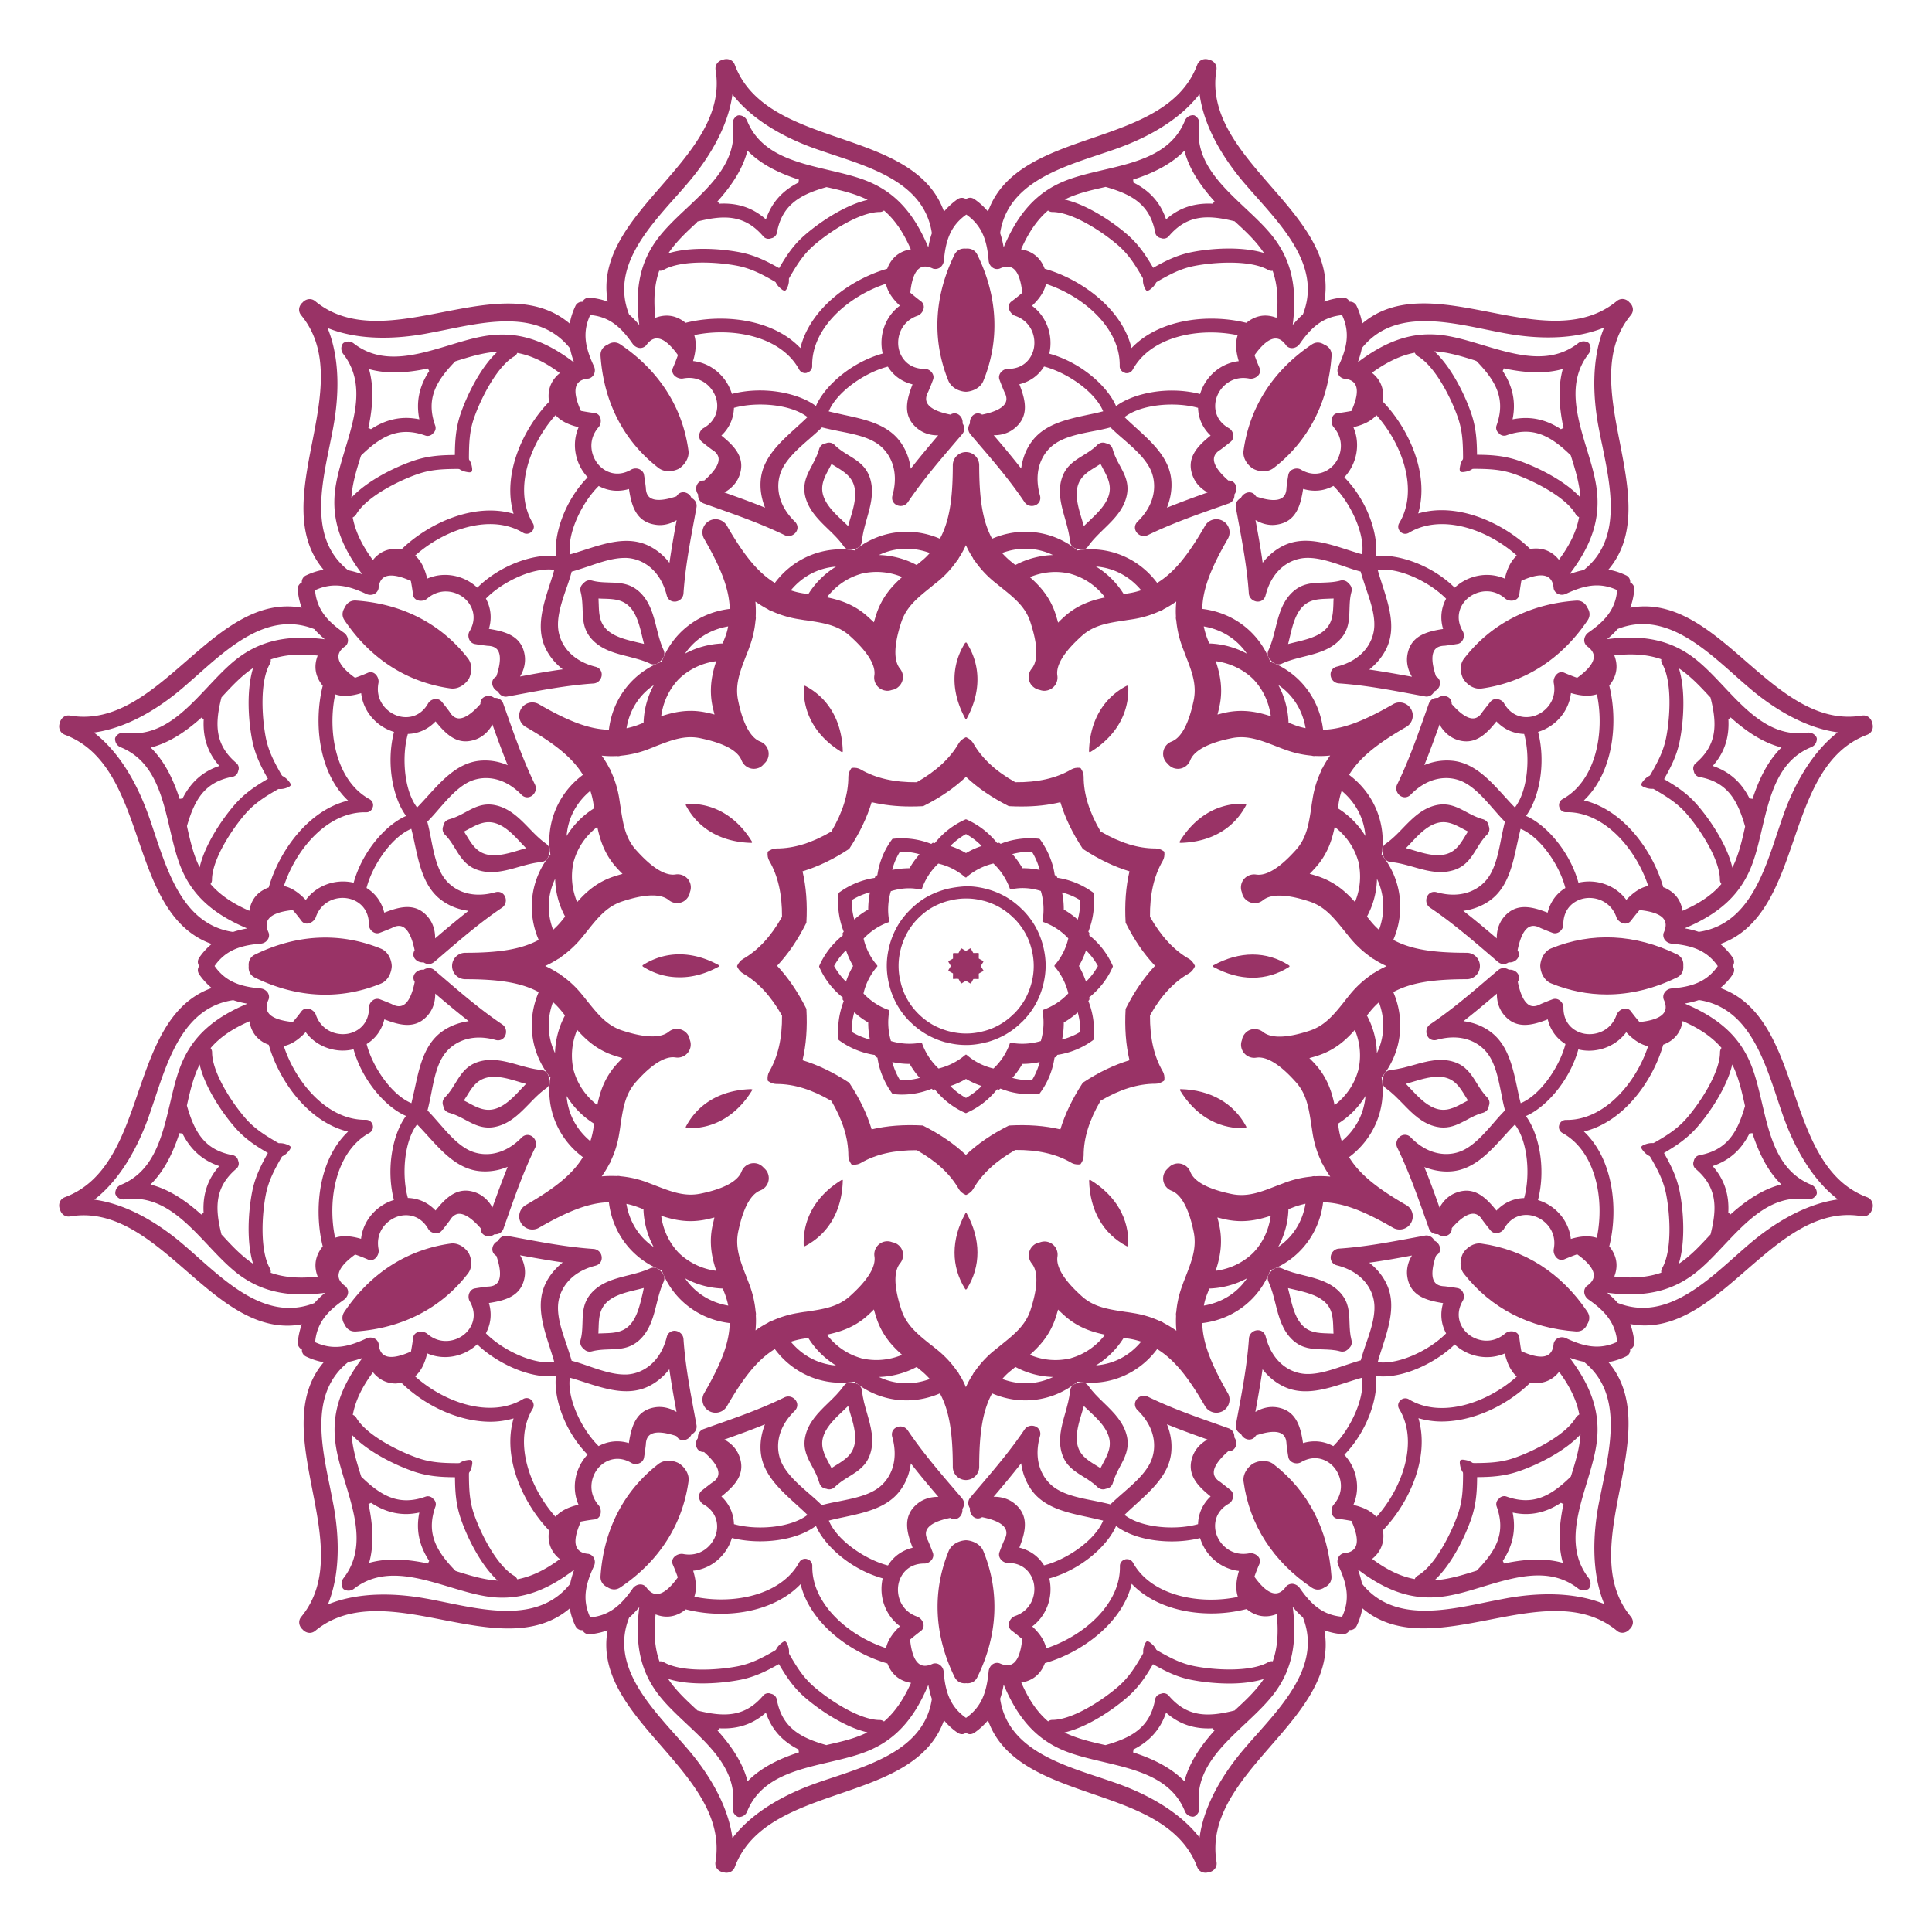 <svg xmlns="http://www.w3.org/2000/svg" id="Layer_1" x="0" y="0" viewBox="0 0 180 180" xml:space="preserve"><style>.st0{fill:#936}</style><path class="st0" d="M78.42 70.07c.01.01.02.01.03.01.02 0 .04-.01.05-.02v-.01c.01-.01.02-.03.02-.05-.07-2.78-1.31-4.95-3.5-6.1-.01-.01-.02-.01-.03-.01s-.02.01-.03.01-.01-.01-.02-.01-.01.01-.01.01h-.02c-.01.01 0 .02 0 .03s-.02.01-.02.02v.03c-.1 2.48 1.15 4.65 3.53 6.09M57.8 32.09c-.38-.26-.81-.24-1.2.03h-.02c-.43.21-.66.57-.63 1.03.3 4.33 2.16 7.94 5.39 10.44.28.22.62.31.96.31s.68-.09.95-.23c.51-.33.99-.98.89-1.69-.55-4.05-2.75-7.46-6.34-9.89m30.29 50.77c-.63.17-1.23.42-1.78.73-.54.31-1.05.71-1.52 1.18s-.87.98-1.18 1.52-.56 1.14-.73 1.78-.26 1.28-.26 1.91.09 1.27.26 1.91.42 1.24.73 1.78c.32.55.71 1.07 1.18 1.53h.01c.47.47.98.86 1.52 1.17.56.32 1.16.57 1.78.74h.04c.63.17 1.26.25 1.88.25s1.26-.09 1.89-.26h.03c.62-.17 1.22-.42 1.78-.74a7.3 7.3 0 0 0 1.52-1.18h.01c.47-.47.86-.98 1.18-1.53.31-.54.56-1.14.73-1.78s.26-1.28.26-1.91-.09-1.27-.26-1.91-.42-1.24-.73-1.78c-.32-.55-.71-1.06-1.18-1.53h-.01a7.3 7.3 0 0 0-1.52-1.18c-.54-.31-1.14-.56-1.78-.73s-1.28-.26-1.91-.26c-.65.04-1.3.12-1.94.29 0 .01 0 0 0 0m.27 1.07h.02a6.15 6.15 0 0 1 3.26 0h.02c.53.14 1.03.35 1.5.62.46.27.9.6 1.3 1h.01c.4.4.73.84 1 1.3s.48.97.62 1.52a6.15 6.15 0 0 1 0 3.26c-.15.55-.36 1.06-.62 1.52-.27.46-.6.9-1 1.3h-.01c-.4.4-.84.74-1.3 1-.46.27-.97.48-1.51.62h-.01a6.15 6.15 0 0 1-3.26 0h-.01c-.54-.15-1.05-.36-1.51-.62-.46-.27-.9-.6-1.3-1s-.74-.84-1-1.3c-.27-.46-.48-.97-.62-1.52v-.01a6.15 6.15 0 0 1 0-3.26v-.01c.15-.54.36-1.05.62-1.51.27-.47.61-.91 1-1.3.4-.4.84-.74 1.3-1s.97-.47 1.5-.61q-.015 0 0 0M77.16 49.3c.51.49 1.03 1 1.43 1.57.18.26.43.35.66.35.12 0 .24-.03.34-.07.31-.04.68-.27.72-.75.06-.69.26-1.39.45-2.07.35-1.23.71-2.51.29-3.8-.36-1.1-1.14-1.59-1.97-2.1-.45-.28-.91-.56-1.31-.96a.725.725 0 0 0-.82-.17h-.01c-.31.04-.54.24-.63.56-.15.54-.41 1.02-.65 1.49-.46.86-.89 1.67-.66 2.8.29 1.33 1.24 2.26 2.16 3.15m.73-5.81c.81.5 1.58.98 1.75 2.07.14.9-.16 1.9-.45 2.85-.06.2-.12.4-.17.6-.15-.14-.3-.29-.45-.43-.73-.68-1.48-1.39-1.81-2.24-.4-1.03.03-1.83.48-2.67.08-.14.15-.29.23-.44.14.09.28.17.42.26m-7.9 35.04h.02c.02 0 .04-.01.05-.02s0-.02 0-.03h.01v-.05c-1.4-2.29-3.45-3.54-5.82-3.54-.09 0-.18 0-.27.01-.01 0-.02 0-.03.01-.01 0-.01.01-.02.02h-.02v.02c0 .01-.02.01-.02.02 0 .02 0 .03.01.05 0 .01.01.02.01.03 1.14 2.17 3.31 3.41 6.08 3.48M43.6 61.34c-2.5-3.22-6.11-5.09-10.44-5.39-.45-.03-.82.19-1.03.63v.01c-.27.4-.29.82-.03 1.2 2.42 3.6 5.84 5.79 9.89 6.35.06.01.13.01.19.01.64 0 1.2-.44 1.5-.9.27-.54.36-1.34-.08-1.91m16.95.48c.12.06.24.08.35.08.28 0 .52-.16.66-.34.24-.19.46-.57.26-1.01-.29-.63-.47-1.34-.64-2.02-.31-1.24-.64-2.53-1.65-3.43-.87-.77-1.79-.8-2.76-.83-.53-.02-1.07-.03-1.61-.18-.32-.08-.6.01-.8.26-.25.19-.35.48-.26.8.14.55.16 1.09.18 1.61.03.97.06 1.89.83 2.76.91 1.02 2.19 1.34 3.43 1.65.67.18 1.38.35 2.01.65m-1.16-1.97c-.97-.23-1.98-.47-2.69-1.04-.86-.69-.89-1.6-.92-2.56-.01-.16-.01-.33-.02-.49.17.01.33.02.49.02.96.03 1.86.06 2.56.92.57.71.81 1.72 1.04 2.69l.15.6c-.21-.05-.41-.09-.61-.14m7.57 30.21c.01 0 .01-.01.02-.02 0-.01.01-.01.01-.02v-.06c0-.01-.01-.01-.01-.02l-.02-.02c-2.44-1.34-4.94-1.34-7.04-.02-.01.01-.02.01-.03.02s-.02.02-.03.04v.03s-.01.01 0 .01c.01.02.01.03.03.04l.02.02c1.04.66 2.19.99 3.37.99 1.2.02 2.45-.32 3.68-.99m-31.48-1.68c-3.78-1.54-7.84-1.35-11.73.56-.41.2-.62.58-.58 1.06v.02c-.04.48.16.85.58 1.06 2.16 1.06 4.37 1.59 6.55 1.59 1.76 0 3.5-.34 5.18-1.03.67-.27.99-1.01 1.02-1.62-.02-.63-.35-1.37-1.02-1.64m14.92-8.06c.48-.04.7-.42.75-.72.12-.29.11-.72-.28-1-.57-.4-1.08-.92-1.57-1.43-.89-.92-1.82-1.87-3.15-2.15-1.13-.24-1.95.2-2.8.66-.46.25-.94.5-1.49.65-.31.09-.52.31-.56.63-.12.29-.06.59.17.82.4.4.68.86.96 1.31.51.83 1 1.61 2.1 1.97.42.14.83.19 1.25.19.86 0 1.72-.24 2.55-.48.68-.19 1.38-.39 2.07-.45m-1.82-1.75c.14.15.29.3.43.45l-.6.18c-.96.29-1.95.58-2.85.45-1.09-.17-1.57-.94-2.07-1.76-.09-.14-.17-.28-.26-.42.15-.07.29-.15.44-.23.84-.45 1.64-.88 2.67-.48.85.32 1.56 1.08 2.24 1.81m-4.91 38.18c-.33-.52-.98-.99-1.69-.89-4.04.56-7.46 2.75-9.89 6.35-.26.38-.25.81.03 1.2v.01c.19.41.52.63.94.63h.09c4.33-.3 7.94-2.16 10.44-5.39.45-.57.36-1.37.08-1.91m26.35-15.26c-.01 0-.01-.02-.02-.02-2.78.07-4.95 1.31-6.1 3.5-.01.01-.01.02-.01.03s.01.02.01.03-.01.01-.01.02.01.02.02.02v.01h.01c.01.01.03.02.04.02h.03c.09 0 .18.01.27.01 2.36 0 4.42-1.25 5.82-3.54.02-.03.01-.06-.01-.09-.02 0-.03.01-.05.01"/><path class="st0" d="M88.37 90.42c0 .01-.01.03 0 .04s.02.01.03.01v.01c.13.06.26.14.39.21 0 .15 0 .3-.01.44 0 0 0 .01.01.01 0 .01-.01.02-.01.03.01.03.04.04.07.04.04 0 .08-.01.12-.01q.135-.015.27 0h.06c.08.13.15.26.21.38 0 0 .01 0 .01.01s0 .02.01.02c.01.01.03.01.04.01s.03 0 .04-.01c.11-.07.24-.15.38-.23.14.08.27.16.38.23.01.01.02.01.03.01h.01c.01 0 .03 0 .04-.01 0 0 0-.01.01-.01.01-.01.01 0 .02-.01.06-.11.13-.25.21-.38h.06c.09-.01.18 0 .27 0 .04 0 .08.01.12.01.01 0 .01-.01.02-.01.02-.01.04-.01.04-.03 0-.01-.01-.02-.01-.03 0 0 .01 0 .01-.01-.01-.17-.01-.31-.01-.43.13-.08.26-.16.4-.22.01 0 .01-.02.01-.02h.01v-.01c.01-.01.02-.02.02-.04 0-.01-.01-.01-.02-.02v-.01a9 9 0 0 1-.23-.38c.08-.14.16-.28.23-.38v-.02c0-.01.01-.01.01-.01 0-.01-.01-.01-.01-.02v-.03s-.01 0-.02-.01c0 0 0-.01-.01-.02a4 4 0 0 1-.39-.22c0-.13 0-.27.01-.44 0-.01-.01-.01-.01-.02s.01-.01 0-.02c-.01-.02-.02-.03-.04-.03-.01 0-.02-.01-.03-.01-.14.01-.29.01-.44.01-.08-.14-.16-.28-.21-.39-.01-.03-.04-.05-.07-.04-.01 0-.01.01-.01.01h-.02a9 9 0 0 1-.38.23 9 9 0 0 1-.38-.23h-.02c-.01 0-.02 0-.04.01h-.02c-.01 0 0 .01-.01.02 0 .01-.01.01-.01.01l-.21.39c-.15 0-.29 0-.44-.01-.01 0-.01.01-.02.01s-.01-.01-.02 0c-.01 0-.01.02-.01.02-.01.01-.02.01-.02.01v.02c0 .01-.01.01-.01.02.01.14.01.29.01.44q-.195.12-.39.21s0 .01-.01.01-.02 0-.02.01c-.01.01 0 .03 0 .04l-.01.01v.01c0 .01-.01.02 0 .02.07.1.15.24.23.38a9 9 0 0 1-.23.38v.03zm-37.22 9.99c-.05-.31-.27-.69-.75-.73-.69-.06-1.39-.26-2.07-.45-1.23-.35-2.51-.71-3.8-.29-1.1.36-1.59 1.14-2.1 1.97-.28.45-.56.91-.96 1.31-.23.23-.29.53-.17.82v.01c.04.31.24.54.56.63.54.15 1.02.4 1.49.65.69.37 1.35.72 2.18.72.2 0 .41-.02.63-.07 1.33-.28 2.25-1.23 3.15-2.15.49-.51 1-1.03 1.57-1.43.38-.26.38-.7.27-.99m-2.14.57c-.14.15-.29.3-.43.45-.68.73-1.39 1.48-2.25 1.81-1.03.4-1.83-.03-2.67-.48-.14-.08-.29-.15-.44-.23l.27-.42c.5-.82.98-1.58 2.07-1.75.9-.14 1.89.16 2.85.45.2.06.4.12.6.17m14.24 35.35c-.54-.29-1.35-.37-1.91.07-3.23 2.5-5.09 6.11-5.39 10.44-.03.46.19.82.63 1.03h.01c.2.14.42.21.63.21.2 0 .39-.06.58-.19 3.6-2.42 5.79-5.84 6.35-9.89.09-.69-.38-1.34-.9-1.67"/><path class="st0" d="M86.8 101.44c.03.02.06.05.09.07.01.01.03.01.04.01h.01c.04 0 .08-.01.11-.02.01 0 .03 0 .04-.01.77.96 1.76 1.73 2.87 2.21.01 0 .02.01.03.01s.02 0 .03-.01a7.4 7.4 0 0 0 2.87-2.21c.01 0 .03 0 .04.01.04.01.07.01.11.02h.01c.02 0 .03 0 .04-.01.03-.02.06-.05.09-.07.01-.01.02-.02.03-.02.29.11.56.2.8.27.64.17 1.3.26 1.95.26.24 0 .51-.02.83-.05h.02c.02 0 .04-.01.05-.02.57-.76.98-1.61 1.22-2.53.07-.25.12-.52.17-.82.02-.01.04-.02.07-.03l.07-.03c.01 0 .01-.01.02-.02s.02-.01.03-.02c.02-.04.03-.07.04-.11.01-.01.01-.03.02-.04 1.22-.18 2.37-.66 3.35-1.38.01-.01.03-.03.03-.05.14-1.21-.03-2.45-.48-3.59.01-.01.02-.02.02-.03a.6.6 0 0 0 .07-.09c.01-.01 0-.02 0-.03s.01-.02.01-.03c0-.04-.01-.07-.02-.11 0-.01 0-.03-.01-.04.96-.77 1.73-1.76 2.21-2.87v-.03c0-.01.01-.02 0-.03a7.5 7.5 0 0 0-2.21-2.87c0-.01 0-.03.01-.04.01-.04.01-.07.02-.11 0-.01-.01-.02-.01-.03v-.03c-.02-.03-.05-.06-.07-.09-.01-.01-.02-.02-.02-.03.45-1.14.62-2.39.48-3.59 0-.01-.01-.01-.01-.02s0-.02-.02-.03c-.98-.72-2.14-1.2-3.35-1.38 0-.01-.01-.03-.01-.04-.01-.04-.03-.07-.04-.11 0-.01-.02-.01-.02-.02-.01-.01-.01-.02-.02-.02-.03-.02-.07-.03-.11-.04-.01 0-.02-.01-.03-.01-.05-.31-.1-.58-.17-.83-.25-.91-.66-1.76-1.22-2.53-.01-.01-.02-.01-.03-.01s-.01-.02-.02-.02c-.94-.11-1.88-.04-2.8.2-.25.07-.51.15-.8.27-.01-.01-.02-.02-.03-.02-.03-.02-.06-.05-.09-.07-.01-.01-.02 0-.03 0s-.02-.01-.03-.01a.4.4 0 0 0-.11.02c-.01 0-.03 0-.04.01a7.55 7.55 0 0 0-2.87-2.21H90c-.01 0-.02-.01-.03 0h-.01c-1.11.49-2.1 1.25-2.86 2.21-.01 0-.03 0-.04-.01-.04-.01-.07-.01-.11-.02-.01 0-.02.01-.03.01h-.03c-.03.02-.06.05-.09.07l-.03.03a7.45 7.45 0 0 0-3.58-.48h-.01c-.02 0-.04.01-.05.03a7.2 7.2 0 0 0-1.22 2.53c-.07.25-.12.52-.17.83-.01.01-.03.01-.04.02-.03.01-.07.03-.1.04-.01 0-.01.02-.02.02-.01.01-.02.01-.02.02-.02.04-.03.07-.04.11 0 .01-.01.03-.01.04-1.22.18-2.37.66-3.35 1.38-.01.01-.01.02-.01.03s-.01.01-.02.02c-.14 1.21.03 2.45.48 3.59l-.03.03c-.02.03-.05.06-.07.09-.01.01 0 .02 0 .03s-.01.02-.01.03c0 .04.01.07.02.11 0 .01 0 .03.01.04-.96.77-1.73 1.76-2.21 2.87v.03c0 .01-.01.02 0 .03a7.4 7.4 0 0 0 2.21 2.87c0 .01 0 .03-.01.04-.01.04-.01.07-.02.11 0 .02.01.05.02.06h.01c.01.02.03.04.04.06s.03.04.04.06a7.6 7.6 0 0 0-.48 3.59c0 .02.01.04.03.05.98.72 2.14 1.2 3.35 1.38 0 .01.01.03.02.04.01.04.03.07.04.11.01.01.02.02.03.02s.01.01.01.02l.07.03c.02.01.04.02.07.03.05.31.1.58.17.83.25.91.66 1.76 1.22 2.53.01.01.03.02.04.02l.01.01c.3.03.57.05.83.05.94 0 1.87-.18 2.75-.53.01-.02.02-.02.03-.01M90 77.71a6.2 6.2 0 0 1 1.46 1.11c-.49.16-.98.38-1.46.66-.48-.28-.97-.5-1.46-.66.44-.44.93-.82 1.46-1.11m0 24.58a6.2 6.2 0 0 1-1.46-1.11c.49-.16.98-.38 1.46-.66.48.28.97.5 1.46.66-.44.44-.93.82-1.46 1.11m-6.14-1.64c-.31-.51-.55-1.06-.71-1.64-.01-.02-.01-.04-.01-.06.53.11 1.06.17 1.58.17h.03c.28.48.59.92.94 1.3-.02.01-.04.01-.06.02q-.87.225-1.77.21m.05-21.29c.03 0 .07-.01.1-.01.54 0 1.1.08 1.66.24-.34.39-.66.82-.93 1.3-.56.01-1.1.06-1.61.16 0-.02.01-.04.01-.06.15-.58.39-1.13.7-1.63zm12.23-.01c.31.51.55 1.06.71 1.64.01.02.01.04.01.06-.5-.1-1.03-.16-1.57-.16h-.03c-.28-.48-.59-.92-.94-1.31.02-.01.04-.01.05-.02.58-.15 1.18-.22 1.77-.21m-1.77 21.09c-.02-.01-.04-.01-.05-.02.34-.38.66-.82.93-1.3h.03c.52 0 1.05-.06 1.58-.17 0 .02-.01.04-.01.06-.16.58-.4 1.13-.71 1.64-.59.01-1.19-.06-1.77-.21m-4.4-18.69c.01 0 .02.01.03.01s.02 0 .03-.01v-.01s.01 0 .01-.01c.72-.62 1.59-1.06 2.51-1.28.69.65 1.22 1.46 1.54 2.36v.02c.02.02.04.03.07.03q.615-.12 1.11-.12c.56 0 1.13.09 1.7.27.27.9.33 1.87.15 2.8v.02c0 .01.01.01.01.02 0 .02 0 .03.02.04.01.01.02.01.04.01.89.31 1.7.84 2.34 1.53-.21.92-.65 1.79-1.28 2.51v.01s-.01 0-.01.01v.03c0 .01-.01.02 0 .03 0 0 .01 0 .01.01v.01c.62.72 1.06 1.59 1.28 2.51-.64.69-1.46 1.22-2.36 1.54v.01h-.01c-.01.01-.01.02-.02.04 0 .01-.01.01-.01.02v.01l-.01.01c.18.94.12 1.91-.15 2.81-.91.27-1.88.33-2.81.15h-.02c-.02 0-.02.02-.03.03s-.02 0-.02.01v.01c-.31.9-.84 1.71-1.53 2.36-.92-.21-1.79-.65-2.51-1.28h-.01s0-.01-.01-.01H90c-.01 0-.02-.01-.03 0 0 0 0 .01-.01.01h-.01c-.72.62-1.59 1.06-2.51 1.28a6 6 0 0 1-1.54-2.36s-.01 0-.01-.01 0-.02-.01-.02c-.01-.01-.02 0-.03-.01l-.01-.01h-.02c-.94.18-1.91.12-2.81-.15-.27-.9-.33-1.88-.15-2.81 0 0 0-.01-.01-.01 0-.01.01-.01.01-.02s-.01-.02-.02-.02c0 0 0-.01-.01-.02h-.01s0-.01-.01-.01c-.9-.31-1.71-.85-2.36-1.54.21-.92.65-1.79 1.28-2.51v-.01s.01 0 .01-.01V90c0-.01.01-.02 0-.03 0 0-.01 0-.01-.01v-.01a5.8 5.8 0 0 1-1.27-2.5c.65-.69 1.46-1.23 2.36-1.54.01 0 0-.01.01-.01.02-.01.03-.03.03-.05 0-.01-.01-.01-.01-.01v-.01c-.18-.93-.12-1.9.15-2.8.58-.18 1.15-.27 1.7-.27.34 0 .7.04 1.11.12.03 0 .05-.01.07-.03v-.02s.01 0 .01-.01c.31-.9.84-1.71 1.53-2.36.92.21 1.79.65 2.51 1.28.03 0 .03 0 .04.01 0-.01 0 0 0 0m9.14 13.51c.48-.27.91-.59 1.3-.94.17.6.25 1.21.23 1.82-.52.32-1.09.55-1.69.71.11-.51.16-1.04.16-1.59m1.41-5.26c.28-.48.5-.97.66-1.46.45.44.82.93 1.11 1.46a6.2 6.2 0 0 1-1.11 1.46 9 9 0 0 0-.66-1.46m-.11-4.32c-.39-.35-.82-.66-1.3-.94 0-.55-.05-1.08-.16-1.59.59.15 1.16.39 1.69.72.01.6-.06 1.21-.23 1.81m-19.52-.94c-.48.27-.92.59-1.3.93-.17-.6-.24-1.2-.23-1.81.53-.33 1.1-.57 1.69-.72-.1.52-.16 1.05-.16 1.6M79.48 90c-.28.48-.5.97-.66 1.46A6.5 6.5 0 0 1 77.71 90a6.2 6.2 0 0 1 1.11-1.46 9 9 0 0 0 .66 1.46m.11 4.31c.42.38.86.7 1.3.95 0 .55.05 1.08.16 1.59-.6-.16-1.17-.39-1.69-.71-.02-.61.06-1.22.23-1.83m-1.08 15.63c-.02-.02-.06-.03-.09-.01-2.38 1.45-3.63 3.61-3.54 6.09 0 .01 0 .02.01.03 0 .02.01.03.02.04s.02.01.02.01 0 .01.01.01h.02c.01 0 .02 0 .03-.01 0 0 .02-.01.03-.01 2.19-1.15 3.43-3.32 3.5-6.1.01-.01.01-.04-.01-.05m-16.95 8.5c-.19-.25-.57-.46-1.01-.26-.63.29-1.34.47-2.02.64-1.24.31-2.53.64-3.43 1.65-.77.87-.8 1.78-.83 2.76-.02.53-.03 1.07-.18 1.61-.08.31.01.6.26.8h.01c.15.19.35.29.58.29.07 0 .14-.01.22-.03.54-.14 1.09-.16 1.61-.18.97-.03 1.89-.06 2.76-.83 1.02-.91 1.34-2.19 1.65-3.43.17-.68.35-1.39.64-2.02.2-.43-.02-.81-.26-1m-1.71 2.17c-.23.97-.47 1.98-1.04 2.69-.69.86-1.6.89-2.56.92-.16.01-.33.01-.5.02.01-.17.01-.33.02-.49.03-.96.06-1.86.92-2.56.71-.57 1.72-.81 2.69-1.04l.6-.15c-.04.21-.08.41-.13.61"/><path class="st0" d="M91.23 136.66c0-3.27.35-5.26 1.2-6.84 1 .43 2.06.65 3.1.65 1.74 0 3.45-.59 4.85-1.74.42.07.84.1 1.26.1 2.41 0 4.69-1.14 6.17-3.14 1.53.95 2.83 2.49 4.46 5.32.22.38.63.61 1.06.61.21 0 .42-.06.61-.16.58-.34.79-1.09.45-1.67-1.63-2.83-2.33-4.73-2.38-6.52 2.9-.34 5.32-2.21 6.34-4.92 2.71-1.02 4.58-3.44 4.92-6.34 1.8.05 3.69.74 6.52 2.38.19.11.4.16.61.16.44 0 .84-.23 1.06-.61.34-.59.14-1.34-.45-1.67-2.83-1.63-4.38-2.93-5.32-4.46 2.34-1.74 3.5-4.58 3.03-7.43 1.83-2.23 2.25-5.27 1.09-7.95 1.58-.85 3.57-1.2 6.84-1.2a1.23 1.23 0 1 0 0-2.46c-3.27 0-5.26-.35-6.84-1.2 1.16-2.68.74-5.71-1.09-7.95.47-2.85-.69-5.69-3.03-7.43.94-1.53 2.49-2.83 5.32-4.46.59-.34.79-1.09.45-1.67-.34-.59-1.09-.79-1.67-.45-2.83 1.63-4.73 2.33-6.52 2.38-.34-2.9-2.21-5.32-4.92-6.34-1.02-2.71-3.44-4.58-6.34-4.92.05-1.8.74-3.69 2.38-6.52.34-.59.14-1.34-.45-1.67-.59-.34-1.34-.14-1.67.45-1.63 2.83-2.93 4.38-4.46 5.32-1.74-2.34-4.58-3.5-7.43-3.03-2.23-1.83-5.27-2.25-7.95-1.09-.85-1.58-1.2-3.57-1.2-6.84a1.23 1.23 0 1 0-2.46 0c0 3.27-.35 5.26-1.2 6.84-2.68-1.16-5.71-.74-7.95 1.09-2.85-.47-5.69.69-7.43 3.03-1.53-.94-2.83-2.49-4.46-5.32-.34-.59-1.09-.79-1.67-.45-.59.34-.79 1.09-.45 1.67 1.63 2.83 2.33 4.73 2.38 6.52-2.9.34-5.32 2.21-6.34 4.92-2.71 1.02-4.58 3.44-4.92 6.34-1.8-.05-3.69-.74-6.52-2.38-.59-.34-1.34-.14-1.67.45-.34.59-.14 1.34.45 1.67 2.83 1.63 4.38 2.93 5.32 4.46-2.34 1.74-3.5 4.58-3.03 7.43-1.83 2.23-2.25 5.27-1.09 7.95-1.58.85-3.57 1.2-6.84 1.2a1.23 1.23 0 1 0 0 2.46c3.27 0 5.26.35 6.84 1.2-1.16 2.68-.74 5.71 1.09 7.95-.47 2.85.69 5.69 3.03 7.43-.94 1.53-2.49 2.83-5.32 4.46-.59.34-.79 1.09-.45 1.67a1.23 1.23 0 0 0 1.67.45c2.83-1.63 4.73-2.33 6.52-2.38.34 2.9 2.21 5.32 4.92 6.34 1.02 2.71 3.44 4.58 6.34 4.92-.05 1.8-.74 3.69-2.38 6.52-.34.59-.14 1.34.45 1.67.19.11.4.16.61.16.44 0 .84-.23 1.06-.61 1.63-2.83 2.93-4.38 4.46-5.32 1.48 2 3.76 3.14 6.17 3.14.42 0 .84-.04 1.26-.1a7.62 7.62 0 0 0 4.85 1.74c1.04 0 2.1-.22 3.1-.65.85 1.58 1.2 3.57 1.2 6.84 0 .68.55 1.23 1.23 1.23.68-.01 1.23-.56 1.23-1.23M80.87 57.47c-1.27-1.16-2.64-1.58-3.83-1.82.82-1.06 1.91-1.82 3.16-2.18l.01-.01h.01a6.16 6.16 0 0 1 3.83.3c-.91.81-1.88 1.85-2.41 3.49-.08.24-.15.49-.22.73-.18-.17-.36-.34-.55-.51m4.95-5.17c-.14.11-.28.23-.42.34a7.85 7.85 0 0 0-3.51-.93c1.48-.71 3.14-.78 4.74-.19q-.375.435-.81.78m-7.93.49a7.9 7.9 0 0 0-2.58 2.56c-.18-.03-.36-.05-.54-.08-.37-.06-.73-.15-1.09-.27 1.09-1.32 2.57-2.09 4.21-2.21m-12.06 13.6c-1.68-.37-3.08-.04-4.23.34.18-1.33.75-2.53 1.65-3.47v-.01h.01a6.14 6.14 0 0 1 3.47-1.65c-.38 1.15-.7 2.55-.34 4.23.06.27.12.51.18.74-.25-.07-.5-.13-.74-.18m1.7-6.95c-.07.17-.13.34-.2.51a8 8 0 0 0-3.51.95c.92-1.36 2.33-2.25 4.02-2.54-.07.38-.17.73-.31 1.08m-6.62 4.39a7.8 7.8 0 0 0-.95 3.51c-.17.07-.34.13-.51.2-.35.13-.71.23-1.08.31.28-1.69 1.18-3.1 2.54-4.02m-3.65 17.81c-1.64.52-2.69 1.5-3.49 2.41-.51-1.24-.62-2.56-.31-3.83v-.01s.01 0 .01-.01c.36-1.25 1.11-2.34 2.18-3.16.25 1.19.66 2.56 1.82 3.83.17.19.35.37.53.55-.25.07-.5.14-.74.22M55 73.68c.12.36.21.72.27 1.09.03.18.06.36.08.54a7.9 7.9 0 0 0-2.56 2.58c.12-1.64.89-3.12 2.21-4.21m-3.28 8.2c.03 1.22.34 2.43.93 3.51l-.01.02c-.11.13-.22.27-.33.41q-.36.435-.78.81c-.6-1.6-.53-3.27.19-4.75m5.75 17.25c-1.16 1.27-1.58 2.64-1.82 3.83-1.06-.82-1.82-1.91-2.18-3.16l-.01-.01v-.01c-.31-1.26-.21-2.58.31-3.83.81.91 1.85 1.88 3.49 2.41.25.08.49.15.73.22-.17.18-.35.36-.52.55m-5.17-4.95c.11.14.22.28.33.41l.01.01a7.85 7.85 0 0 0-.93 3.51c-.71-1.48-.78-3.15-.19-4.75.29.26.54.53.78.82m3.05 10.51c-.03.18-.05.36-.08.54-.06.37-.15.73-.27 1.09-1.31-1.09-2.09-2.57-2.21-4.21a7.9 7.9 0 0 0 2.56 2.58m11.04 9.48c-.37 1.68-.04 3.08.34 4.23a6.17 6.17 0 0 1-3.47-1.65h-.01v-.01c-.9-.94-1.47-2.14-1.65-3.47.79.26 1.7.5 2.74.5.47 0 .96-.05 1.48-.16.27-.06.51-.12.74-.18-.05.24-.11.49-.17.74m.95 5.88c.07.17.13.34.2.51.13.35.23.71.31 1.08-1.68-.29-3.09-1.18-4.02-2.54 1.07.58 2.27.91 3.51.95m-7.9-7.58c.17.06.34.13.51.2.04 1.23.37 2.43.95 3.51-1.36-.92-2.25-2.33-2.54-4.02.37.07.73.18 1.08.31m22.2 10.27c.52 1.64 1.5 2.69 2.41 3.49-1.24.51-2.56.62-3.83.31h-.01s0-.01-.01-.01c-1.25-.36-2.34-1.11-3.16-2.18 1.19-.25 2.56-.66 3.83-1.82.19-.17.37-.35.55-.53.07.25.14.5.22.74m-6.87 2c.18-.03.36-.06.54-.08a7.9 7.9 0 0 0 2.58 2.56c-1.64-.12-3.12-.9-4.21-2.21.36-.12.72-.21 1.09-.27m10.63 2.62.01.01c.14.11.27.22.41.33q.435.36.81.78c-1.6.59-3.26.52-4.74-.19 1.22-.04 2.42-.35 3.51-.93m3.94.64a.85.85 0 0 0-.21-.31c-.5-.71-1.08-1.33-1.76-1.89-.19-.15-.37-.3-.55-.44l-.02-.01c-1.32-1.05-2.36-1.89-2.83-3.35-.25-.79-1.02-3.18-.11-4.3.21-.25.3-.57.27-.9s-.19-.62-.45-.82c-.16-.13-.35-.21-.57-.25-.2-.08-.41-.1-.62-.07a1.227 1.227 0 0 0-1.02 1.4c.22 1.42-1.64 3.11-2.25 3.67-1.13 1.03-2.45 1.23-4.12 1.48l-.1.01c-.21.03-.42.06-.63.1-.87.14-1.68.39-2.47.75-.12.03-.24.09-.33.16-.41.21-.8.45-1.18.72.04-.46.06-.92.03-1.38.02-.12.01-.25-.02-.37-.08-.87-.27-1.69-.58-2.52-.09-.23-.18-.46-.26-.68-.62-1.57-1.1-2.81-.77-4.31.18-.81.71-3.26 2.05-3.78a1.225 1.225 0 0 0 .7-1.59c-.07-.19-.2-.36-.37-.5-.14-.17-.31-.29-.5-.37-.63-.24-1.34.07-1.58.7-.52 1.34-2.97 1.88-3.78 2.05-1.5.32-2.74-.16-4.31-.77l-.08-.03c-.2-.08-.4-.15-.6-.23-.82-.31-1.64-.5-2.51-.58a.9.9 0 0 0-.37-.02c-.45-.02-.92-.01-1.38.03.27-.38.51-.77.72-1.18.08-.1.13-.21.16-.33.37-.79.61-1.6.75-2.47.04-.24.08-.48.11-.73.25-1.67.45-2.98 1.48-4.12.52-.58 2.06-2.27 3.42-2.27.08 0 .16.01.24.02a1.227 1.227 0 0 0 1.4-1.02c.03-.21.01-.41-.07-.62-.04-.22-.12-.41-.25-.57-.43-.52-1.2-.61-1.72-.18-1.12.9-3.51.14-4.3-.11-1.46-.47-2.29-1.51-3.34-2.82-.15-.19-.3-.38-.46-.57a9.3 9.3 0 0 0-1.89-1.76 1 1 0 0 0-.31-.21 9 9 0 0 0-1.21-.66c.42-.19.82-.41 1.21-.66.12-.05.22-.12.31-.21.7-.5 1.34-1.09 1.89-1.76.16-.19.31-.38.46-.57 1.05-1.32 1.89-2.36 3.35-2.83.79-.25 3.18-1.02 4.3-.11.25.21.57.3.9.27s.62-.19.82-.45c.13-.16.22-.35.25-.57.08-.21.1-.41.07-.62-.1-.67-.73-1.12-1.4-1.02-1.43.23-3.11-1.64-3.67-2.25-1.03-1.13-1.23-2.45-1.48-4.12-.04-.24-.07-.48-.11-.72-.14-.87-.39-1.68-.75-2.47-.03-.12-.09-.23-.16-.33-.21-.41-.45-.8-.72-1.18.3.03.59.05.89.05.16 0 .33 0 .49-.01.04.01.08.01.13.01.08 0 .16-.01.24-.04.87-.08 1.7-.27 2.52-.58.2-.08.4-.16.6-.23l.07-.04c1.57-.61 2.81-1.1 4.31-.77.81.18 3.26.71 3.78 2.05.18.47.64.79 1.14.79.15 0 .3-.03.44-.08.2-.07.36-.2.5-.37v-.01c.17-.14.29-.31.36-.49a1.225 1.225 0 0 0-.7-1.59c-1.34-.52-1.88-2.97-2.05-3.78-.33-1.5.16-2.74.77-4.31.09-.22.18-.45.26-.68.31-.82.5-1.65.58-2.52.03-.12.04-.25.02-.37q.03-.69-.03-1.38c.38.26.77.51 1.18.72.1.08.21.13.33.16.78.36 1.61.61 2.47.75.21.03.42.07.63.1l.1.01c1.67.25 2.99.45 4.12 1.48.61.56 2.47 2.25 2.25 3.67a1.227 1.227 0 0 0 1.02 1.4c.06.01.13.02.19.02.15 0 .29-.03.43-.08.21-.03.41-.12.57-.26.26-.21.41-.5.45-.82.03-.33-.06-.64-.27-.9-.9-1.12-.14-3.51.11-4.3.47-1.46 1.51-2.29 2.83-3.35l.02-.02c.18-.15.36-.29.55-.44a9.3 9.3 0 0 0 1.76-1.89c.09-.09.16-.19.21-.31.25-.38.47-.79.66-1.2q.285.63.66 1.2V52c.05.12.12.22.21.31.5.71 1.08 1.33 1.76 1.89.19.15.37.3.55.44l.02.02c1.32 1.05 2.36 1.88 2.82 3.34.25.79 1.02 3.18.11 4.3-.21.25-.3.57-.27.9s.19.62.45.82c.16.13.36.22.57.26.14.05.28.08.43.08.06 0 .13-.01.19-.02a1.227 1.227 0 0 0 1.02-1.4c-.22-1.42 1.64-3.11 2.25-3.67 1.13-1.03 2.45-1.23 4.12-1.48.24-.04.48-.07.72-.11.87-.14 1.68-.39 2.47-.75.12-.03.24-.09.34-.17.41-.21.8-.45 1.18-.72-.04.46-.06.92-.03 1.38a.8.8 0 0 0 .03.37c.08.87.27 1.69.58 2.52.08.21.16.41.23.61l.03.08c.62 1.57 1.1 2.81.77 4.31-.18.81-.71 3.26-2.05 3.78a1.225 1.225 0 0 0-.7 1.59c.07.18.19.35.36.49v.01c.14.17.31.29.5.37.14.05.29.08.44.08.5 0 .96-.32 1.14-.79.52-1.34 2.97-1.88 3.78-2.05 1.5-.33 2.74.16 4.31.77l.08.03c.2.08.4.16.61.23.82.31 1.64.5 2.52.58.08.02.16.04.24.04.04 0 .09 0 .13-.01.16.01.33.01.49.01.29 0 .59-.02.88-.05-.27.38-.51.77-.72 1.18-.08.1-.13.21-.16.34-.36.78-.61 1.61-.75 2.47-.03.21-.07.42-.1.63l-.01.1c-.25 1.67-.45 2.99-1.49 4.12-.56.61-2.25 2.47-3.67 2.25-.67-.1-1.3.35-1.4 1.02-.03.21-.01.41.07.62.04.22.12.41.25.57.21.25.5.41.82.45.33.03.65-.06.9-.27 1.12-.9 3.51-.14 4.3.11 1.46.47 2.29 1.51 3.35 2.83l.02.02c.14.18.29.36.44.55.55.67 1.18 1.26 1.89 1.76.09.09.19.16.31.21.38.25.79.47 1.21.66-.42.19-.82.41-1.21.66-.12.05-.22.12-.31.21-.71.5-1.33 1.08-1.89 1.76-.15.19-.3.37-.44.55l-.01.02c-1.05 1.32-1.89 2.36-3.35 2.83-.79.25-3.18 1.01-4.3.11-.25-.2-.58-.3-.9-.27-.33.03-.62.19-.82.45-.13.16-.22.35-.25.57-.08.21-.1.41-.07.62a1.227 1.227 0 0 0 1.4 1.02c1.42-.22 3.11 1.63 3.67 2.25 1.03 1.13 1.23 2.45 1.48 4.12.04.24.07.48.11.72.14.86.39 1.69.75 2.47.03.12.09.24.17.34.21.41.45.8.72 1.18-.46-.04-.92-.06-1.38-.03a.8.8 0 0 0-.37.03c-.87.08-1.69.27-2.51.58-.21.08-.41.16-.61.23l-.08.03c-1.57.62-2.81 1.1-4.31.77-.81-.18-3.26-.71-3.78-2.05-.24-.63-.96-.95-1.58-.7-.19.07-.36.2-.5.37-.17.14-.29.31-.37.5a1.225 1.225 0 0 0 .7 1.59c1.34.52 1.88 2.97 2.05 3.78.33 1.5-.16 2.74-.77 4.31l-.03.08c-.08.2-.16.4-.23.61-.31.82-.5 1.64-.58 2.51-.03.12-.04.25-.02.37q-.03.69.03 1.38c-.37-.26-.77-.51-1.18-.72a1 1 0 0 0-.34-.17c-.79-.37-1.6-.61-2.47-.75-.24-.04-.48-.08-.72-.11-1.67-.25-2.99-.45-4.12-1.48-.61-.56-2.47-2.25-2.25-3.67a1.227 1.227 0 0 0-1.02-1.4c-.2-.03-.41-.01-.62.07-.22.04-.41.12-.57.25-.26.21-.41.5-.45.82-.03.33.06.64.27.9.9 1.12.14 3.51-.11 4.3-.47 1.46-1.51 2.29-2.83 3.35l-.02.02c-.18.14-.36.29-.55.44a9.3 9.3 0 0 0-1.76 1.89c-.09.09-.16.19-.21.31-.25.38-.47.79-.66 1.21-.18-.45-.4-.86-.65-1.24m9.79-5.47c1.27 1.16 2.64 1.58 3.83 1.82-.82 1.06-1.91 1.82-3.16 2.18l-.01.01h-.01c-1.27.31-2.58.21-3.83-.31.91-.81 1.88-1.85 2.41-3.49.08-.25.15-.49.22-.73.17.17.36.35.55.52m-4.95 5.17c.14-.11.27-.22.41-.33l.02-.01c1.08.58 2.29.9 3.51.93-1.48.71-3.14.78-4.74.19.24-.29.51-.55.8-.78m7.93-.49a7.9 7.9 0 0 0 2.58-2.56c.18.03.36.05.54.08.37.06.73.15 1.09.27-1.09 1.32-2.57 2.09-4.21 2.21m12.06-13.6c.52.11 1.02.16 1.48.16 1.04 0 1.95-.24 2.74-.5-.18 1.33-.74 2.53-1.65 3.47v.01h-.01c-.94.9-2.14 1.47-3.47 1.65.38-1.15.7-2.55.34-4.23-.05-.24-.11-.49-.18-.74zm-1.7 6.95c.07-.17.13-.34.2-.51a8 8 0 0 0 3.51-.95c-.92 1.36-2.33 2.25-4.02 2.54.07-.38.17-.73.31-1.08m6.62-4.39c.58-1.08.92-2.28.95-3.51.17-.07.34-.13.51-.2.35-.13.71-.23 1.08-.31-.28 1.69-1.18 3.1-2.54 4.02m3.65-17.81c1.64-.52 2.69-1.5 3.49-2.41.51 1.24.62 2.56.3 3.83v.01l-.01.01c-.36 1.25-1.11 2.34-2.18 3.16-.25-1.19-.66-2.56-1.82-3.83-.17-.19-.35-.37-.53-.55.26-.07.51-.14.75-.22m2.27 7.96c-.12-.36-.21-.72-.27-1.09-.03-.17-.05-.34-.08-.51v-.03a7.9 7.9 0 0 0 2.56-2.58c-.13 1.64-.9 3.12-2.21 4.21m3.27-8.2a7.7 7.7 0 0 0-.93-3.51l.01-.01c.11-.14.22-.27.33-.41.24-.29.49-.55.78-.81.6 1.59.53 3.26-.19 4.74m-5.75-17.25c1.16-1.27 1.58-2.64 1.82-3.83 1.06.82 1.82 1.91 2.18 3.16h.01v.01a6.16 6.16 0 0 1-.3 3.83c-.81-.91-1.86-1.88-3.49-2.41-.24-.08-.49-.15-.73-.22q.255-.255.51-.54m5.17 4.95c-.11-.14-.22-.27-.33-.41l-.01-.02c.59-1.08.9-2.29.93-3.51.71 1.48.78 3.15.19 4.75-.29-.25-.54-.52-.78-.81m-3.05-10.51c.03-.18.05-.36.08-.54.06-.37.15-.73.27-1.09 1.31 1.09 2.09 2.57 2.21 4.21a7.9 7.9 0 0 0-2.56-2.58m-11.04-9.48c.37-1.68.04-3.08-.34-4.23 1.33.18 2.53.75 3.47 1.65h.01v.01c.9.94 1.47 2.14 1.65 3.47-1.15-.38-2.54-.7-4.23-.34-.26.06-.5.12-.74.18.07-.25.13-.5.18-.74m-.95-5.88c-.07-.17-.13-.34-.2-.51-.13-.35-.23-.71-.31-1.08 1.68.29 3.09 1.18 4.02 2.54a7.9 7.9 0 0 0-3.51-.95m7.9 7.58c-.17-.07-.34-.13-.51-.2a8 8 0 0 0-.95-3.51c1.36.92 2.25 2.33 2.54 4.02-.37-.07-.73-.17-1.08-.31m-22.2-10.27c-.52-1.64-1.5-2.69-2.41-3.49 1.24-.51 2.56-.62 3.83-.3h.01s0 .01.01.01c1.25.36 2.34 1.11 3.16 2.18-1.19.25-2.56.66-3.83 1.82-.19.17-.38.35-.55.53-.07-.26-.14-.5-.22-.75m6.87-2c-.18.03-.36.06-.54.08a7.9 7.9 0 0 0-2.58-2.56c1.64.12 3.12.9 4.21 2.21-.36.12-.72.21-1.09.27M94.6 52.64l-.04-.03c-.13-.1-.26-.21-.39-.31q-.435-.36-.81-.78c1.6-.59 3.26-.52 4.74.19-1.21.04-2.41.35-3.5.93m-3.54 103.61c1.91-3.9 2.1-7.95.56-11.73-.27-.67-1.01-.99-1.62-1.02-.61.03-1.35.35-1.62 1.02-1.54 3.78-1.35 7.84.56 11.73.19.38.52.58.94.58.04 0 .08 0 .12-.01.04 0 .08.01.12.01.43 0 .76-.2.94-.58"/><path class="st0" d="M89.98 120.14h.04c.01 0 .01-.01.01-.02.01-.01.02-.01.03-.02l.02-.02c1.32-2.1 1.32-4.6-.02-7.04 0-.01-.01-.01-.02-.01-.01-.01-.01-.01-.02-.01h-.04c-.01 0-.01.01-.02.01s-.01.01-.02.02c-1.34 2.44-1.34 4.94-.02 7.04.01.01.01.02.02.03s.03.02.04.02m-.02-8.82c.01 0 .01.01 0 0 .02.01.03.01.04.01s.02 0 .03-.01h.01q.435-.21.63-.54c.81-1.41 2.1-2.6 3.92-3.64 2.11-.02 3.81.37 5.22 1.19.18.11.4.16.65.16.05 0 .11 0 .16-.01h.01c.01 0 .01-.01.02-.01.01-.01.03-.01.03-.02.19-.26.28-.53.28-.79 0-1.63.52-3.3 1.58-5.11 1.81-1.06 3.48-1.58 5.11-1.58h.01c.26 0 .52-.09.79-.28.01-.01.01-.02.01-.03s.01-.01.02-.02v-.01q.045-.48-.15-.81c-.82-1.41-1.2-3.12-1.19-5.22 1.03-1.83 2.22-3.11 3.64-3.92q.33-.195.54-.63v-.04c0-.01.01-.02 0-.03v-.01q-.21-.435-.54-.63c-1.41-.81-2.6-2.1-3.64-3.92-.02-2.1.37-3.81 1.19-5.22.13-.22.18-.5.15-.81v-.01c0-.01-.01-.01-.02-.02s-.01-.02-.01-.03c-.26-.19-.53-.28-.79-.28h-.01c-1.63 0-3.3-.52-5.11-1.58-1.06-1.81-1.58-3.48-1.58-5.11 0-.26-.09-.53-.28-.79-.01-.01-.02-.01-.03-.01s-.01-.02-.02-.02h-.01q-.48-.045-.81.15c-1.41.82-3.11 1.21-5.22 1.19-1.83-1.03-3.11-2.22-3.92-3.64q-.195-.33-.63-.54H90c-.01 0-.02-.01-.03 0h-.01q-.435.21-.63.54c-.81 1.41-2.1 2.6-3.92 3.64-2.09.02-3.81-.37-5.22-1.19q-.33-.195-.81-.15h-.01c-.01 0-.02.01-.02.02-.01 0-.02 0-.03.01-.19.27-.28.53-.28.79 0 1.63-.52 3.3-1.58 5.11-1.81 1.06-3.48 1.58-5.11 1.58h-.01c-.26 0-.52.09-.79.28-.01.01-.01.02-.01.03s-.02.01-.02.02v.01q-.045.48.15.81c.82 1.41 1.2 3.12 1.19 5.22-1.03 1.83-2.22 3.11-3.64 3.93q-.33.195-.54.63v.04c0 .01-.01.02 0 .03v.01q.21.435.54.63c1.41.81 2.6 2.1 3.64 3.93.02 2.1-.37 3.81-1.19 5.22-.13.22-.18.5-.15.81v.01c0 .01.01.02.02.02.01.01 0 .02.01.03.26.19.53.28.79.28h.01c1.63 0 3.3.52 5.11 1.58 1.06 1.81 1.58 3.48 1.58 5.11 0 .26.09.52.28.79.01.01.02.01.03.02.01 0 .01.01.02.01h.01c.06.01.11.01.17.01.25 0 .47-.05.65-.16 1.41-.82 3.12-1.2 5.22-1.19 1.83 1.03 3.11 2.22 3.92 3.64.12.2.33.39.62.52M86 104.86c-1.78-.1-3.35.02-4.79.36-.43-1.42-1.1-2.84-2.08-4.33 0-.01-.01-.01-.02-.01 0 0 0-.01-.01-.02-1.49-.97-2.91-1.65-4.33-2.08.34-1.44.46-3.01.36-4.79 0-.01-.01-.02-.02-.03v-.01c-.8-1.58-1.69-2.88-2.71-3.97 1.02-1.08 1.91-2.38 2.71-3.97V86c.01-.01.02-.02.02-.03.1-1.78-.02-3.34-.36-4.79 1.42-.43 2.84-1.1 4.33-2.08.01 0 .01-.01.01-.02.01 0 .01 0 .02-.01.98-1.49 1.65-2.91 2.08-4.33 1.12.26 2.31.4 3.61.4.38 0 .77-.01 1.18-.03.01 0 .02-.01.02-.01h.01c1.59-.8 2.88-1.69 3.97-2.72 1.08 1.02 2.38 1.91 3.97 2.72h.01c.01 0 .01.01.02.01.4.02.79.03 1.18.03 1.31 0 2.49-.13 3.61-.4.43 1.42 1.1 2.84 2.08 4.33 0 .01.01.01.02.01 0 .01 0 .01.01.02 1.49.98 2.91 1.65 4.33 2.08-.34 1.44-.46 3.01-.36 4.79 0 .01.01.02.02.03v.01c.8 1.59 1.69 2.88 2.72 3.97-1.02 1.08-1.91 2.38-2.72 3.97v.01c-.01.01-.02.02-.02.03-.1 1.78.02 3.35.36 4.79-1.42.43-2.84 1.1-4.33 2.08-.01 0-.01.01-.01.02 0 0-.01 0-.02.01-.97 1.49-1.65 2.91-2.08 4.33-1.44-.34-3.01-.46-4.79-.36-.01 0-.02.01-.03.02h-.01c-1.59.8-2.88 1.69-3.97 2.72-1.08-1.02-2.38-1.91-3.97-2.72h-.01c.01-.01 0-.02-.01-.02m-5.68 24.74c-.04-.48-.42-.7-.72-.75-.29-.11-.72-.11-1 .28-.4.57-.92 1.08-1.43 1.57-.92.89-1.87 1.82-2.15 3.15-.24 1.14.2 1.95.66 2.8.25.46.5.94.65 1.49.09.31.31.52.63.56h.01c.1.04.2.06.29.06.19 0 .38-.08.53-.23.4-.4.86-.68 1.31-.96.83-.51 1.61-1 1.97-2.1.43-1.29.06-2.57-.29-3.8-.2-.68-.4-1.38-.46-2.07m-3.08 6.74c-.45-.84-.88-1.64-.48-2.67.33-.85 1.08-1.56 1.81-2.25.15-.14.3-.29.45-.43.06.2.11.4.17.6.29.96.59 1.95.45 2.85-.17 1.09-.94 1.57-1.75 2.07-.14.09-.28.17-.42.27-.08-.15-.16-.3-.23-.44m24.34-26.41c-.03-.02-.06-.01-.09.01v.01c-.01.01-.02.03-.02.05.07 2.78 1.31 4.95 3.5 6.1.01.01.02.01.04.01.01 0 .02.01.03.01h.02s.01 0 .01-.01c.01 0 .02 0 .03-.01v-.01c.01-.01.02-.03.02-.04v-.03c.09-2.48-1.16-4.64-3.54-6.09m20.62 37.98c.18.12.38.19.58.19q.315 0 .63-.21h.01c.43-.21.66-.57.63-1.03-.3-4.33-2.16-7.94-5.39-10.44-.57-.44-1.37-.36-1.91-.07-.51.33-.99.98-.89 1.69.55 4.03 2.75 7.44 6.34 9.87m-19.36-17.21c-.51-.49-1.03-1-1.43-1.57-.28-.39-.71-.4-1-.28-.31.05-.68.27-.72.75-.06.69-.26 1.39-.45 2.07-.35 1.23-.71 2.51-.29 3.8.36 1.1 1.14 1.59 1.97 2.1.45.28.91.56 1.31.96.15.15.34.23.53.23.1 0 .2-.02.29-.06h.01c.31-.04.54-.24.63-.56.15-.54.4-1.02.65-1.49.46-.86.89-1.67.66-2.8-.29-1.33-1.24-2.26-2.16-3.15m-1.41.72c.73.68 1.48 1.39 1.81 2.25.4 1.03-.03 1.83-.48 2.67-.08.14-.15.29-.23.44-.14-.09-.28-.18-.42-.26-.82-.5-1.59-.98-1.76-2.07-.14-.9.16-1.89.45-2.85l.18-.6c.15.13.3.28.45.42m8.57-29.95c-.01 0-.01.01-.02.01-.02 0-.03 0-.04.01s0 .02 0 .03h-.01v.05c1.39 2.29 3.45 3.54 5.82 3.54.09 0 .18 0 .27-.01.01 0 .02 0 .03-.01 0 0 0-.01.01-.01.02 0 .04-.01.05-.03v-.01s.01 0 .01-.01c0-.02 0-.03-.01-.05v-.01s-.01-.02-.01-.03c-1.16-2.16-3.32-3.4-6.1-3.47m36.84 22.58h.08c.42 0 .75-.22.94-.63v-.01c.27-.4.28-.82.03-1.2-2.42-3.6-5.84-5.79-9.89-6.35-.71-.1-1.36.38-1.69.89-.28.54-.37 1.34.07 1.91 2.52 3.23 6.14 5.09 10.46 5.39m-27.39-5.87c-.44-.2-.82.01-1.01.25-.24.19-.46.57-.25 1.01.29.63.47 1.34.64 2.02.31 1.24.64 2.53 1.65 3.43.87.77 1.78.8 2.76.83.53.02 1.07.03 1.61.18.07.02.15.03.22.03.23 0 .43-.1.58-.29.25-.19.35-.48.26-.8-.14-.54-.16-1.09-.18-1.61-.03-.97-.06-1.89-.83-2.76-.91-1.02-2.19-1.34-3.43-1.65-.68-.17-1.39-.34-2.02-.64m1.16 1.97c.97.23 1.98.47 2.69 1.04.86.69.89 1.6.92 2.56.01.16.01.33.02.5-.17-.01-.33-.02-.5-.02-.96-.03-1.86-.06-2.55-.92-.57-.71-.81-1.72-1.04-2.69l-.15-.61c.2.05.41.09.61.14m-7.57-30.21c-.01 0-.01.01-.02.02 0 .01-.01.01-.01.02v.06c0 .01.01.01.01.02l.02.02c1.23.67 2.47 1.01 3.67 1.01 1.19 0 2.33-.33 3.37-.99.01-.01.02-.01.03-.02s.02-.02.03-.04V90c-.01-.02-.02-.03-.03-.04 0 0-.02-.01-.02-.02-2.1-1.35-4.6-1.34-7.05 0 .01 0 0 0 0 0m31.48 1.68c1.69.69 3.43 1.03 5.18 1.03 2.18 0 4.39-.53 6.55-1.59.41-.2.62-.58.58-1.06v-.02c.04-.48-.17-.85-.58-1.06-3.9-1.91-7.96-2.1-11.73-.56-.67.27-.99 1.01-1.02 1.62.02.63.35 1.37 1.02 1.64m-14.92 8.06c-.48.04-.7.42-.75.72-.11.29-.11.72.28 1 .57.4 1.07.92 1.57 1.43.89.92 1.82 1.87 3.15 2.15.22.05.43.07.63.07.82 0 1.48-.35 2.18-.72.46-.25.94-.51 1.49-.65.31-.09.52-.31.56-.63v-.01c.12-.29.06-.59-.17-.82-.4-.4-.68-.86-.96-1.31-.51-.83-1-1.61-2.1-1.97-1.29-.42-2.57-.06-3.8.29-.69.19-1.39.39-2.08.45m1.39 1.3.6-.18c.96-.29 1.95-.58 2.85-.45 1.09.17 1.57.94 2.07 1.76.09.14.17.28.26.42-.15.08-.29.15-.44.23-.84.45-1.64.88-2.67.48-.85-.33-1.56-1.08-2.25-1.81z"/><path class="st0" d="M173.95 111.54c-3.97-1.48-5.43-5.71-6.83-9.79s-2.86-8.29-6.84-9.7c.44-.37.82-.77 1.15-1.26.18-.26.18-.55.01-.79.16-.24.16-.53-.01-.79-.34-.48-.72-.89-1.15-1.26 3.98-1.41 5.44-5.63 6.84-9.7 1.4-4.08 2.85-8.3 6.83-9.79.49-.18.62-.67.49-1.07 0-.01-.01-.01-.01-.02s.01-.01 0-.02c-.09-.4-.44-.77-.96-.68-4.18.7-7.55-2.23-10.81-5.06-3.25-2.83-6.61-5.76-10.77-4.99.19-.54.32-1.08.37-1.67a.67.67 0 0 0-.38-.69.66.66 0 0 0-.41-.67c-.53-.25-1.06-.42-1.62-.52 2.74-3.21 1.89-7.59 1.07-11.82-.83-4.24-1.68-8.62 1.02-11.89.33-.4.2-.89-.11-1.17-.01-.01-.01 0-.02-.01 0-.01 0-.01-.01-.02-.27-.31-.76-.44-1.17-.11-3.27 2.7-7.65 1.85-11.89 1.02-4.23-.82-8.6-1.67-11.82 1.07-.1-.56-.27-1.09-.52-1.62a.68.68 0 0 0-.67-.41.66.66 0 0 0-.69-.38c-.59.05-1.13.18-1.66.37.77-4.15-2.15-7.52-4.99-10.77-2.83-3.26-5.76-6.62-5.06-10.81.09-.51-.28-.87-.68-.96h-.02c-.01 0-.01-.01-.02-.01-.39-.13-.88 0-1.07.49-1.48 3.97-5.71 5.43-9.79 6.83s-8.29 2.86-9.7 6.84c-.37-.44-.78-.82-1.26-1.15-.26-.18-.55-.18-.79-.01a.69.69 0 0 0-.79.01c-.48.34-.89.72-1.26 1.15-1.41-3.98-5.63-5.44-9.7-6.84-4.08-1.4-8.3-2.85-9.79-6.83-.18-.49-.67-.62-1.07-.49-.01 0-.01.01-.02.01s-.01-.01-.02 0c-.4.09-.76.44-.68.96.7 4.18-2.23 7.55-5.06 10.81-2.83 3.25-5.75 6.62-4.99 10.77-.53-.19-1.08-.32-1.66-.36a.66.66 0 0 0-.69.38.66.66 0 0 0-.67.41c-.25.53-.42 1.06-.52 1.62-3.22-2.74-7.59-1.89-11.82-1.07-4.24.83-8.62 1.68-11.89-1.02-.4-.33-.89-.2-1.17.11-.01.01 0 .01-.01.02-.01 0-.01 0-.02.01-.31.28-.44.76-.11 1.17 2.7 3.27 1.85 7.65 1.02 11.89-.83 4.23-1.67 8.6 1.07 11.82-.56.1-1.09.27-1.62.52a.67.67 0 0 0-.41.67.67.67 0 0 0-.38.69c.05.59.17 1.13.37 1.66-4.15-.76-7.52 2.16-10.77 4.99-3.26 2.83-6.62 5.77-10.81 5.06-.52-.09-.87.28-.96.68v.02c0 .01-.01.01-.01.02-.13.39 0 .88.49 1.07 3.97 1.48 5.43 5.71 6.83 9.79s2.86 8.29 6.84 9.7c-.44.37-.82.78-1.15 1.26-.18.26-.18.55-.01.79-.17.24-.17.53.01.79.33.48.72.89 1.15 1.26-3.98 1.41-5.43 5.63-6.84 9.7-1.4 4.08-2.85 8.3-6.83 9.79-.49.18-.62.67-.49 1.07 0 .01.01.01.02.01 0 .01-.01.02 0 .03.09.4.44.77.96.68 4.18-.7 7.55 2.23 10.81 5.06 2.9 2.52 5.88 5.12 9.43 5.12.44 0 .88-.04 1.34-.13-.19.53-.32 1.08-.37 1.66-.03.31.12.56.38.69-.02.29.12.54.41.67.53.25 1.06.42 1.62.52-2.74 3.21-1.89 7.59-1.07 11.82.83 4.24 1.68 8.62-1.02 11.89-.33.4-.2.89.11 1.17.01.01.01.01.02.01 0 .01 0 .01.01.02.16.18.4.3.65.3.17 0 .35-.06.51-.19 3.27-2.7 7.66-1.85 11.89-1.02 4.23.82 8.6 1.67 11.82-1.07.1.56.27 1.09.52 1.62.13.27.35.41.61.41h.06c.12.24.34.38.61.38h.07c.58-.05 1.13-.18 1.66-.37-.77 4.15 2.15 7.52 4.99 10.77 2.83 3.26 5.76 6.62 5.06 10.81-.09.51.28.87.68.96h.02l.01-.01c.01 0 .01.01.02.01.09.03.19.05.29.05.32 0 .64-.16.78-.53 1.48-3.97 5.71-5.43 9.79-6.83s8.29-2.85 9.7-6.84c.37.44.78.82 1.26 1.15.13.09.28.14.42.14.13 0 .25-.05.37-.13.12.08.24.13.37.13.14 0 .28-.05.42-.14.48-.33.89-.72 1.26-1.15 1.41 3.98 5.63 5.43 9.7 6.84 4.08 1.4 8.3 2.85 9.79 6.83.14.37.46.53.78.53.1 0 .2-.02.29-.05.01 0 .01-.01.02-.01 0 0 0 .01.01.01h.02c.4-.09.77-.44.68-.96-.7-4.18 2.23-7.55 5.06-10.81 2.83-3.25 5.75-6.62 4.99-10.77.53.19 1.08.32 1.66.36h.07c.28 0 .5-.14.61-.38h.06c.27 0 .49-.15.62-.41.25-.53.42-1.06.52-1.62 3.22 2.74 7.59 1.89 11.82 1.07 4.24-.83 8.62-1.68 11.89 1.02.16.14.34.19.51.19.25 0 .49-.12.65-.3.01-.01 0-.01.01-.02.01 0 .01 0 .02-.01.31-.28.44-.76.11-1.17-2.7-3.27-1.85-7.65-1.02-11.89.83-4.23 1.67-8.6-1.07-11.82.56-.1 1.09-.27 1.62-.52.29-.14.43-.38.41-.67a.67.67 0 0 0 .38-.69c-.05-.58-.18-1.13-.37-1.67.46.08.91.13 1.34.13 3.55 0 6.53-2.6 9.43-5.12 3.26-2.83 6.62-5.77 10.81-5.06.51.09.87-.28.96-.68v-.03c0-.01.01 0 .02-.01.11-.38-.02-.87-.5-1.05M90 160.05c-1.51-1.06-1.93-2.48-2.08-4.29a.86.86 0 0 0-.38-.66.72.72 0 0 0-.64-.09c-.47.22-.87.25-1.18.07-.49-.28-.8-1.06-.93-2.32.33-.28.67-.55 1.01-.81.2-.15.28-.37.24-.62a.96.96 0 0 0-.58-.71c-1.48-.51-1.95-1.9-1.76-2.98.16-.91.88-1.97 2.42-1.97h.03c.25 0 .51-.15.67-.37.14-.2.17-.43.09-.64-.14-.38-.29-.75-.45-1.12-.21-.38-.25-.72-.12-1 .23-.49.96-.87 2.19-1.12.25.15.52.16.75.01.27-.17.42-.51.38-.84.17-.25.26-.65-.04-1.01l-.6-.7c-1.53-1.78-3.11-3.63-4.45-5.62a.83.83 0 0 0-1.04-.28c-.35.16-.51.51-.4.9.69 2.46-.32 4.14-1.51 4.89-.96.61-2.24.86-3.48 1.11-.53.1-1.08.21-1.58.35-.37-.37-.79-.74-1.2-1.09-.95-.83-1.93-1.69-2.46-2.7-.65-1.24-.69-3.21 1.14-4.99.28-.28.32-.66.1-.98-.21-.29-.63-.48-1.05-.28-2.15 1.06-4.44 1.86-6.66 2.64l-.87.31c-.44.16-.56.55-.54.85-.2.26-.24.63-.09.92.12.24.35.37.63.37h.03c.94.83 1.39 1.52 1.34 2.06-.03.31-.23.59-.61.81-.32.24-.64.49-.95.74-.17.14-.26.36-.24.6.02.28.18.53.4.66 1.35.76 1.45 2.06 1.13 2.93-.38 1.03-1.48 2-3.02 1.7-.3-.05-.66.08-.86.32-.16.2-.2.43-.1.66.17.39.33.8.47 1.2-.74 1.03-1.4 1.55-1.96 1.55h-.01q-.54 0-.99-.66a.71.71 0 0 0-.59-.23c-.25.02-.5.16-.66.39-1.04 1.49-2.12 2.51-3.95 2.68-.78-1.67-.43-3.11.34-4.76.12-.25.12-.53.01-.76-.1-.2-.27-.34-.51-.4-.52-.04-.88-.22-1.06-.53-.29-.49-.17-1.32.35-2.48.42-.08.85-.15 1.28-.2.25-.03.43-.18.52-.42.11-.29.05-.67-.15-.9-1.02-1.18-.74-2.62-.04-3.46.6-.71 1.77-1.27 3.1-.48.22.13.52.13.77.01.22-.1.36-.29.4-.51.07-.39.12-.8.17-1.2.01-.43.14-.75.4-.93.44-.31 1.27-.27 2.46.13.13.25.35.38.61.38h.04c.32-.02.62-.24.74-.53.27-.13.55-.44.47-.89-.06-.31-.11-.61-.17-.92-.43-2.3-.88-4.69-1.04-7.08-.03-.46-.41-.73-.76-.77a.74.74 0 0 0-.8.58c-.63 2.48-2.35 3.43-3.75 3.49h-.18c-1.08 0-2.25-.4-3.38-.79-.51-.18-1.04-.36-1.55-.49-.14-.5-.32-1.03-.49-1.55-.41-1.19-.83-2.43-.78-3.56.06-1.4 1.01-3.12 3.49-3.75.39-.1.61-.41.58-.8a.826.826 0 0 0-.77-.76c-2.39-.16-4.77-.61-7.08-1.04-.31-.06-.61-.11-.92-.17-.45-.09-.76.19-.89.47a.85.85 0 0 0-.53.74c-.01.27.13.51.38.65.4 1.19.44 2.01.13 2.46-.18.26-.49.39-.94.4-.4.05-.8.1-1.19.17-.22.03-.4.18-.51.4-.12.25-.11.55.01.77.79 1.34.23 2.51-.48 3.1-.84.7-2.28.98-3.46-.04a.94.94 0 0 0-.9-.15c-.24.09-.39.28-.42.52-.05.43-.12.86-.2 1.28-1.16.52-1.99.64-2.48.35-.31-.18-.49-.54-.53-1.07a.72.72 0 0 0-.4-.5.88.88 0 0 0-.76.01c-1.65.77-3.09 1.12-4.76.34.16-1.84 1.19-2.91 2.68-3.95.22-.16.37-.4.39-.66.02-.22-.07-.43-.24-.6-.43-.3-.65-.63-.65-.99 0-.56.52-1.23 1.55-1.97.41.14.81.3 1.2.47.23.1.47.06.66-.1.24-.2.38-.56.32-.86-.3-1.54.67-2.64 1.7-3.02.87-.32 2.16-.22 2.93 1.13.12.22.38.37.66.4.25.02.46-.07.6-.24q.375-.45.75-.96c.22-.37.5-.58.81-.61.54-.04 1.23.4 2.06 1.34-.01.29.12.53.37.66.29.15.65.11.91-.09h.07c.29 0 .64-.14.78-.54.1-.29.21-.59.31-.88.78-2.21 1.58-4.5 2.64-6.65.2-.41.01-.84-.28-1.05-.32-.22-.7-.18-.98.1-1.78 1.83-3.75 1.79-4.99 1.14-1.01-.53-1.86-1.51-2.69-2.46-.36-.41-.72-.83-1.09-1.2.13-.51.24-1.05.35-1.59.24-1.24.49-2.52 1.1-3.47.75-1.18 2.44-2.2 4.89-1.51.38.11.74-.05.9-.4.15-.32.1-.79-.28-1.05-1.99-1.34-3.83-2.92-5.61-4.45l-.7-.6c-.35-.3-.76-.21-1.01-.04a.9.9 0 0 0-.84.38c-.15.23-.15.5.01.75-.25 1.23-.62 1.96-1.12 2.19-.29.13-.62.09-1.01-.12-.37-.16-.75-.31-1.12-.45a.68.68 0 0 0-.64.09c-.23.16-.37.42-.37.67.01 1.55-1.05 2.29-1.97 2.45-1.08.19-2.47-.29-2.98-1.76-.1-.29-.4-.53-.71-.58a.66.66 0 0 0-.63.24c-.26.35-.53.69-.81 1.01-1.26-.13-2.05-.44-2.32-.93-.18-.31-.15-.71.07-1.19.07-.22.03-.44-.09-.63a.92.92 0 0 0-.66-.38c-1.81-.16-3.23-.58-4.29-2.09 1.06-1.51 2.48-1.93 4.29-2.08.27-.02.52-.16.66-.38.13-.18.16-.41.09-.64-.22-.47-.25-.87-.07-1.18.28-.49 1.06-.8 2.32-.93.28.32.55.66.81 1.01.15.2.37.28.62.24.31-.05.61-.3.71-.58.51-1.48 1.9-1.96 2.98-1.76.92.16 1.98.89 1.97 2.45 0 .25.14.52.37.67.2.14.43.17.64.09.37-.14.75-.29 1.13-.45.38-.21.72-.25 1-.12.49.23.87.96 1.12 2.19-.15.25-.16.52-.01.75.18.27.52.42.84.38.13.09.3.16.48.16.17 0 .35-.06.52-.2.24-.2.47-.4.7-.6 1.78-1.53 3.62-3.11 5.61-4.45a.83.83 0 0 0 .28-1.04c-.16-.35-.51-.51-.9-.4-2.46.69-4.14-.32-4.89-1.51-.61-.96-.86-2.24-1.1-3.47-.1-.53-.21-1.08-.35-1.59.37-.37.74-.79 1.09-1.2.83-.95 1.69-1.93 2.69-2.46 1.24-.65 3.21-.69 4.99 1.14.28.29.66.32.98.1.29-.21.48-.63.28-1.05-1.05-2.15-1.86-4.44-2.64-6.65-.1-.29-.21-.59-.31-.88-.16-.44-.54-.56-.85-.54a.86.86 0 0 0-.91-.09c-.25.13-.38.36-.37.66-.83.94-1.53 1.38-2.06 1.34-.31-.03-.59-.23-.81-.61-.24-.33-.49-.65-.74-.95a.68.68 0 0 0-.6-.24c-.28.02-.53.18-.66.4-.76 1.35-2.05 1.46-2.93 1.13-1.03-.38-2-1.48-1.7-3.02.06-.3-.08-.66-.32-.86-.2-.16-.43-.2-.66-.1-.39.17-.8.33-1.2.47-1.03-.74-1.55-1.4-1.55-1.97q0-.54.66-.99a.71.71 0 0 0 .23-.59.9.9 0 0 0-.39-.66c-1.49-1.04-2.51-2.12-2.68-3.95 1.67-.78 3.12-.43 4.76.34.25.12.53.12.76.01.2-.1.34-.27.4-.51.04-.52.22-.88.53-1.06.49-.28 1.32-.17 2.48.35.08.42.15.85.2 1.28.03.25.18.43.42.52.29.11.67.05.9-.15 1.18-1.02 2.62-.74 3.46-.04.71.6 1.27 1.77.48 3.1-.13.22-.13.52-.01.77.1.22.29.36.51.4.39.07.79.12 1.2.17.43.01.75.14.93.4.31.44.27 1.27-.13 2.46-.26.14-.4.37-.38.65.02.32.24.62.54.75.11.24.36.48.73.48.05 0 .11-.01.16-.02.31-.06.61-.11.92-.17 2.3-.43 4.69-.88 7.08-1.04.46-.03.73-.41.77-.76.03-.39-.19-.7-.58-.8-2.48-.63-3.43-2.35-3.49-3.75-.05-1.13.37-2.37.78-3.56.18-.51.36-1.04.49-1.55.5-.14 1.03-.32 1.55-.49 1.13-.39 2.3-.79 3.38-.79h.18c1.4.06 3.12 1.01 3.75 3.49.09.36.37.58.72.58h.08c.36-.03.73-.31.76-.77.16-2.39.61-4.77 1.04-7.08.06-.31.11-.61.17-.92.08-.46-.19-.76-.47-.89a.85.85 0 0 0-.74-.53.71.71 0 0 0-.65.38c-1.19.4-2.01.44-2.46.13-.26-.18-.39-.49-.4-.94-.05-.4-.1-.8-.17-1.19-.03-.22-.18-.4-.4-.51a.87.87 0 0 0-.77.01c-1.34.79-2.51.23-3.1-.48-.7-.84-.99-2.28.04-3.46.2-.23.26-.61.15-.9a.63.63 0 0 0-.52-.42c-.43-.05-.86-.12-1.28-.2-.52-1.16-.64-1.99-.35-2.48.18-.31.54-.49 1.07-.53.22-.05.4-.2.5-.4a.88.88 0 0 0-.01-.76c-.77-1.65-1.12-3.09-.34-4.76 1.84.16 2.91 1.19 3.95 2.68.16.22.4.37.66.39.22.02.43-.07.6-.24.3-.43.63-.65.99-.65h.01c.56 0 1.22.52 1.96 1.55-.14.41-.3.81-.47 1.2-.1.23-.06.47.1.66.2.24.56.38.86.32 1.54-.29 2.64.67 3.02 1.7.32.87.22 2.16-1.13 2.93-.22.12-.37.38-.4.66-.02.24.07.46.24.6q.465.39.96.75c.37.22.58.5.61.81.05.54-.4 1.23-1.34 2.06-.29-.01-.53.12-.66.37-.15.29-.11.66.09.92-.02.3.1.69.54.85l.87.31c2.21.78 4.5 1.59 6.66 2.64.12.06.24.08.36.08.29 0 .54-.16.69-.36.22-.32.18-.7-.1-.98-1.83-1.78-1.79-3.75-1.14-4.99.53-1.01 1.51-1.87 2.46-2.7.41-.36.83-.72 1.2-1.09.5.13 1.05.24 1.58.35 1.24.24 2.52.49 3.48 1.1 1.18.75 2.2 2.43 1.51 4.89-.11.38.05.73.4.9.11.05.24.08.36.08.25 0 .51-.11.68-.36 1.34-1.99 2.92-3.83 4.45-5.62l.6-.7c.3-.35.21-.76.04-1.01a.87.87 0 0 0-.38-.83c-.23-.15-.5-.15-.75.01-1.23-.25-1.96-.62-2.19-1.12-.13-.29-.09-.62.12-1.01.16-.36.31-.74.45-1.12.08-.21.05-.44-.09-.64a.84.84 0 0 0-.67-.37h-.03c-1.53 0-2.26-1.06-2.42-1.97-.19-1.08.29-2.47 1.76-2.98.29-.1.53-.4.58-.71a.66.66 0 0 0-.24-.63c-.34-.25-.68-.53-1.01-.81.13-1.26.44-2.05.93-2.32.31-.18.71-.15 1.19.08.22.06.44.03.63-.09.21-.14.35-.39.38-.66.16-1.81.58-3.23 2.09-4.29 1.51 1.06 1.93 2.48 2.08 4.29.02.27.16.52.38.66.18.13.41.16.64.09.47-.22.87-.25 1.18-.07.49.28.8 1.06.93 2.32-.32.28-.66.55-1.01.81-.2.15-.28.37-.24.62.05.31.3.61.58.71 1.48.51 1.95 1.9 1.76 2.98-.16.91-.88 1.97-2.42 1.97h-.03c-.25 0-.51.15-.67.37-.14.2-.17.43-.09.64.14.38.29.75.45 1.13.21.38.25.72.12 1-.23.49-.96.87-2.19 1.12-.25-.15-.52-.16-.75-.01-.27.17-.42.51-.38.83-.17.25-.26.65.04 1.01.2.24.4.47.6.71 1.53 1.78 3.11 3.62 4.44 5.61.17.25.43.36.68.36.13 0 .25-.03.36-.08.35-.16.51-.52.4-.9-.69-2.46.32-4.14 1.51-4.89.96-.61 2.24-.86 3.48-1.1.53-.1 1.08-.21 1.58-.35.37.37.79.74 1.2 1.09.95.83 1.93 1.69 2.46 2.7.65 1.24.69 3.21-1.14 4.99-.28.28-.32.66-.1.98.15.21.4.36.69.36.12 0 .24-.03.36-.08 2.15-1.05 4.44-1.86 6.66-2.64.29-.1.58-.21.88-.31.44-.15.56-.55.54-.85.2-.26.24-.63.09-.92a.7.7 0 0 0-.66-.37c-.94-.83-1.39-1.52-1.34-2.06.03-.31.23-.59.61-.81.32-.24.64-.49.95-.74.17-.14.26-.36.24-.6-.02-.28-.18-.54-.4-.66-1.35-.76-1.45-2.05-1.13-2.93.38-1.03 1.49-2 3.02-1.7.3.06.66-.08.86-.32.16-.2.2-.43.1-.66-.17-.39-.33-.8-.47-1.2.74-1.03 1.4-1.55 1.96-1.55h.01q.54 0 .99.66c.16.17.37.25.59.23.25-.02.5-.16.66-.39 1.04-1.49 2.12-2.51 3.95-2.68.78 1.67.43 3.11-.34 4.76-.12.25-.12.53-.01.76.1.2.27.34.51.4.52.04.88.22 1.06.53.29.49.17 1.32-.35 2.48-.42.08-.85.15-1.28.2-.25.03-.43.18-.52.42-.11.29-.05.67.15.9 1.02 1.18.74 2.62.04 3.46-.6.71-1.77 1.27-3.1.48-.22-.13-.52-.13-.77-.01a.69.69 0 0 0-.4.51c-.07.4-.13.8-.17 1.2-.01.43-.14.75-.4.93-.44.31-1.27.27-2.45-.13a.68.68 0 0 0-.65-.38c-.32.02-.62.24-.75.53-.27.13-.55.44-.47.89l.17.91c.43 2.31.88 4.69 1.04 7.08.03.46.41.73.76.77h.08c.35 0 .63-.22.72-.58.63-2.48 2.35-3.43 3.75-3.49 1.14-.05 2.37.37 3.56.78.51.18 1.04.36 1.55.49.14.5.32 1.03.49 1.55.41 1.19.83 2.43.78 3.56-.06 1.4-1.01 3.12-3.49 3.75-.39.1-.61.41-.58.8.03.36.31.73.77.76 2.39.16 4.77.61 7.08 1.04.31.06.61.11.92.17.06.01.11.02.16.02.37 0 .61-.24.73-.48.3-.12.52-.42.54-.75a.71.71 0 0 0-.38-.65c-.4-1.19-.44-2.01-.13-2.46.18-.26.49-.39.94-.4.4-.05.8-.1 1.19-.17.22-.03.4-.18.51-.4.12-.25.11-.55-.01-.77-.79-1.34-.23-2.51.48-3.1.84-.7 2.28-.99 3.46.04.23.2.61.26.9.15.24-.09.39-.28.42-.52.05-.43.12-.86.19-1.28 1.16-.52 1.99-.64 2.48-.35.31.18.49.54.53 1.07.05.22.19.4.4.5.23.11.51.11.76-.01 1.65-.77 3.09-1.12 4.76-.34-.16 1.84-1.19 2.91-2.68 3.95a.92.92 0 0 0-.39.66c-.02.22.07.43.24.6.43.3.65.63.65.99 0 .56-.52 1.23-1.55 1.97-.4-.14-.81-.3-1.2-.47a.61.61 0 0 0-.66.1c-.24.2-.38.56-.32.86.3 1.54-.67 2.64-1.7 3.02-.87.32-2.16.22-2.93-1.13-.12-.22-.38-.37-.66-.4a.68.68 0 0 0-.6.24c-.25.31-.5.63-.75.95-.22.37-.5.58-.81.61-.54.05-1.23-.4-2.06-1.34.01-.29-.12-.53-.37-.66a.86.86 0 0 0-.91.09c-.3-.02-.69.1-.85.54l-.31.87c-.78 2.22-1.59 4.51-2.64 6.66-.2.41-.01.84.28 1.05.32.22.7.18.98-.1 1.78-1.83 3.75-1.79 4.99-1.14 1.01.53 1.87 1.51 2.7 2.46.36.41.72.83 1.09 1.2-.13.5-.24 1.05-.35 1.58-.24 1.24-.5 2.52-1.11 3.48-.75 1.18-2.43 2.2-4.89 1.51-.38-.11-.74.05-.9.4-.15.32-.1.79.28 1.04 1.99 1.34 3.84 2.92 5.62 4.45l.7.6c.17.14.35.2.52.2.18 0 .35-.07.48-.16.32.04.66-.11.84-.38.15-.23.15-.5-.01-.75.25-1.23.62-1.96 1.12-2.19.29-.13.62-.09 1.01.12.37.16.75.31 1.12.45.21.08.44.05.64-.09.23-.16.37-.42.37-.67-.01-1.55 1.05-2.29 1.97-2.45 1.07-.19 2.47.29 2.98 1.76.1.29.4.53.71.58.25.04.47-.05.63-.24.26-.35.53-.68.81-1.01 1.26.13 2.05.44 2.32.93.18.31.15.71-.07 1.19-.07.22-.03.44.09.63.14.21.39.35.66.38 1.81.16 3.24.58 4.29 2.09-1.06 1.51-2.48 1.93-4.29 2.08-.27.02-.52.16-.66.38-.13.18-.16.41-.09.64.22.47.25.87.07 1.18-.28.49-1.06.8-2.32.93-.28-.32-.55-.66-.81-1.01a.62.62 0 0 0-.62-.24.96.96 0 0 0-.71.58c-.51 1.48-1.91 1.95-2.98 1.76-.92-.16-1.98-.89-1.97-2.45 0-.25-.14-.52-.37-.67a.68.68 0 0 0-.64-.09c-.37.14-.75.29-1.12.45-.38.21-.72.25-1 .12-.49-.23-.87-.96-1.12-2.19.15-.25.16-.52.01-.75-.17-.27-.52-.42-.84-.38-.25-.17-.65-.26-1.01.04l-.7.59c-1.78 1.53-3.63 3.11-5.62 4.45-.38.26-.43.72-.28 1.05.16.35.51.51.9.4 2.46-.69 4.14.32 4.89 1.51.61.96.86 2.24 1.11 3.48.1.53.21 1.08.35 1.58-.37.37-.74.79-1.09 1.2-.83.95-1.69 1.93-2.7 2.46-1.24.65-3.21.69-4.99-1.14a.73.73 0 0 0-.98-.1c-.29.21-.48.63-.28 1.05 1.05 2.16 1.86 4.45 2.64 6.66l.31.87c.14.4.49.54.78.54h.07c.26.2.63.24.91.09.25-.13.38-.36.37-.66.83-.94 1.52-1.38 2.06-1.34.31.03.59.23.81.61.24.32.49.64.74.95.14.17.35.26.6.24.28-.02.53-.18.66-.4.76-1.35 2.06-1.46 2.93-1.13 1.03.38 2 1.48 1.7 3.02-.06.3.08.66.32.86.19.16.43.19.66.1.39-.17.8-.33 1.2-.47 1.03.74 1.55 1.4 1.55 1.97q0 .54-.66.99a.71.71 0 0 0-.23.59c.02.25.16.5.39.66 1.49 1.04 2.51 2.12 2.68 3.95-1.67.78-3.11.43-4.76-.34a.88.88 0 0 0-.76-.01c-.2.1-.34.27-.4.51-.04.52-.22.88-.53 1.06-.49.29-1.32.17-2.48-.35-.08-.42-.14-.85-.19-1.28a.61.61 0 0 0-.42-.52.94.94 0 0 0-.9.15c-1.18 1.02-2.62.74-3.46.04-.71-.6-1.27-1.77-.48-3.1.13-.22.13-.52.01-.77a.69.69 0 0 0-.51-.4c-.39-.07-.79-.12-1.2-.17-.43-.01-.75-.14-.93-.4-.31-.44-.27-1.27.13-2.46.26-.14.4-.37.38-.65a.89.89 0 0 0-.53-.74c-.13-.27-.44-.55-.89-.47-.31.06-.61.11-.92.17-2.31.43-4.69.88-7.08 1.04-.46.03-.74.41-.77.76-.03.39.19.7.58.8 2.48.63 3.43 2.35 3.49 3.75.05 1.14-.37 2.37-.78 3.56-.18.51-.35 1.04-.49 1.54-.5.14-1.03.32-1.55.49-1.19.41-2.43.83-3.56.78-1.4-.06-3.12-1.01-3.75-3.49-.1-.38-.4-.61-.8-.58-.36.03-.73.31-.76.77-.16 2.39-.61 4.78-1.04 7.08-.06.3-.11.61-.17.91-.08.46.19.76.47.89.12.3.42.52.74.53.27.01.51-.12.65-.38 1.19-.4 2.01-.44 2.45-.13.26.18.39.49.4.94.05.39.1.79.17 1.19.03.22.18.4.4.51.25.12.55.11.77-.01 1.33-.79 2.51-.23 3.1.48.7.84.99 2.28-.04 3.46-.2.23-.26.61-.15.9.09.24.27.39.52.42.43.05.86.12 1.28.2.52 1.16.64 1.99.35 2.48-.18.31-.54.49-1.07.53-.22.05-.4.19-.5.4-.11.23-.11.51.01.76.77 1.65 1.12 3.09.34 4.76-1.84-.16-2.91-1.19-3.95-2.68a.92.92 0 0 0-.66-.39.78.78 0 0 0-.6.24c-.3.43-.63.65-.99.65h-.01c-.56 0-1.22-.52-1.96-1.55.14-.41.3-.81.47-1.2.09-.23.06-.47-.1-.66-.2-.24-.56-.38-.86-.32-1.53.29-2.64-.67-3.02-1.7-.32-.87-.22-2.16 1.13-2.93.22-.12.37-.38.4-.66a.69.69 0 0 0-.24-.6c-.31-.25-.63-.5-.95-.75-.37-.22-.58-.5-.61-.81-.05-.54.4-1.23 1.34-2.06h.03c.28 0 .5-.13.63-.37.15-.29.11-.66-.09-.92.02-.3-.1-.69-.54-.85-.29-.1-.58-.21-.87-.31-2.21-.78-4.5-1.58-6.66-2.64-.41-.2-.84-.01-1.05.28-.22.32-.18.7.1.98 1.83 1.78 1.79 3.75 1.14 4.99-.53 1.01-1.51 1.87-2.46 2.7-.41.36-.83.72-1.2 1.09-.5-.13-1.05-.24-1.58-.35-1.24-.24-2.52-.5-3.48-1.11-1.18-.75-2.2-2.43-1.51-4.89a.734.734 0 0 0-.4-.9c-.32-.15-.79-.1-1.04.28-1.34 1.99-2.92 3.83-4.44 5.61-.2.23-.4.47-.6.71-.3.35-.21.76-.04 1.01-.04.32.11.66.38.84.23.15.5.15.75-.01 1.23.25 1.96.62 2.19 1.12.13.29.09.62-.12 1.01-.16.36-.31.74-.45 1.12-.08.21-.05.44.09.64.16.23.42.37.67.37h.03c1.53 0 2.26 1.06 2.42 1.97.19 1.08-.29 2.47-1.76 2.98-.29.1-.53.4-.58.71-.04.25.05.47.24.63.35.26.68.53 1.01.81-.13 1.26-.44 2.05-.93 2.32-.31.18-.71.15-1.19-.07a.74.74 0 0 0-.63.09c-.21.14-.35.39-.38.66-.18 1.86-.6 3.28-2.11 4.34M71.28 47.3c-1.32-.54-2.64-1.01-3.79-1.42.63-.35 1.11-.86 1.36-1.47.69-1.73-.42-2.84-1.64-3.83.74-.7 1.14-1.59 1.17-2.58 2.06-.58 5.26-.37 6.85.86-.33.33-.68.64-1.05.98-1.52 1.38-3.09 2.8-3.3 4.82-.09.87.05 1.76.4 2.64m-6.29-26.67h.02c2.5-.63 4.39-.61 6.1 1.39.12.15.3.23.49.23.08 0 .15-.01.23-.04.01 0 .01-.01.01-.01h.01a.65.65 0 0 0 .53-.51c.47-2.58 2.11-3.54 4.59-4.25.01 0 .01 0 .02-.01l.15.03c1.24.28 2.53.58 3.7 1.16-2.08.47-4.45 2.05-5.88 3.3-1.08.94-1.74 1.98-2.37 3.06-1.09-.61-2.18-1.18-3.58-1.46-1.86-.37-4.71-.55-6.74.08.72-1.08 1.69-1.98 2.63-2.85zm-3.57 4.59c.14.02.28 0 .4-.07 1.65-.95 5.04-.75 6.91-.38 1.25.25 2.26.78 3.36 1.41.15.08.18.12.19.14.09.18.21.38.58.66.06.05.13.08.22.1h.02c.01 0 .02-.01.03-.01h.01c.02 0 .04-.01.05-.02a.7.7 0 0 0 .14-.2c.18-.41.18-.65.17-.88.01-.02.03-.07.1-.19.66-1.13 1.24-2.06 2.2-2.9 1.44-1.26 4.27-3.13 6.18-3.13.14 0 .27-.05.38-.14 1.01.86 1.8 2.02 2.5 3.62-.87.14-1.53.57-1.96 1.3q-.135.225-.24.51c-3.28.93-7.18 3.63-8.09 7.39-2.66-2.8-7.39-3.19-10.7-2.35-.15-.13-.3-.23-.46-.32-.74-.42-1.53-.46-2.35-.15-.19-1.74-.08-3.14.36-4.39m20.82 7.72c-3.07.86-5.48 3.14-6.22 4.89-1.52-1.15-4.74-1.92-7.83-1.13-.51-1.66-1.95-2.88-3.62-3.06.29-.97.32-1.77.11-2.42 3.58-.75 8.07.1 9.77 3.2.11.21.33.34.57.34.05 0 .1-.01.15-.02.01 0 .01-.01.02-.02h.01c.29-.08.48-.34.47-.63-.07-3.53 3.39-6.51 6.87-7.65.14.68.56 1.35 1.3 2.04-1.36 1-1.99 2.77-1.6 4.46m1.64 8.23c-1.19-1.64-3.26-2.09-5.27-2.52-.49-.11-.95-.21-1.4-.32.77-1.86 3.43-3.65 5.51-4.17.52.84 1.31 1.41 2.3 1.65-.57 1.47-.97 2.99.49 4.14.51.4 1.14.61 1.84.61h.06c-.78.92-1.68 1.98-2.56 3.11-.12-.95-.45-1.78-.97-2.5m-9.44-24.43c-.03.09-.04.18-.03.26-1.54.77-2.53 1.9-3.05 3.44-1.21-1.08-2.64-1.56-4.36-1.46-.03-.08-.09-.14-.16-.21 1.51-1.68 2.4-3.19 2.8-4.74 1.12 1.15 2.65 2.01 4.8 2.71M42.91 38.56c-.46 1.36-.52 2.59-.53 3.83-1.24.01-2.48.07-3.83.53-1.8.61-4.36 1.88-5.81 3.45.08-1.3.47-2.56.85-3.78l.05-.15c.01 0 .01-.01.01-.01 1.85-1.79 3.5-2.73 5.98-1.85.25.09.54.01.71-.2v-.01h.01c.21-.17.29-.46.2-.71-.88-2.48.05-4.12 1.85-5.98l.01-.01.15-.05c1.22-.38 2.48-.77 3.79-.85-1.56 1.43-2.82 3.99-3.44 5.79m-9.73 9.37c.95-1.65 3.99-3.17 5.8-3.78 1.21-.41 2.3-.45 3.61-.46h.02c.17 0 .19.02.21.03.17.11.37.22.83.28.08.01.16.01.25-.02a.12.12 0 0 0 .05-.05c.01-.01.02-.01.02-.02.02-.08.03-.16.02-.25-.05-.45-.16-.65-.29-.85 0-.02-.01-.08-.01-.21.01-1.31.05-2.4.46-3.61.62-1.81 2.14-4.85 3.78-5.8a.6.6 0 0 0 .26-.31c1.3.24 2.57.84 3.97 1.88-.68.55-1.04 1.26-1.05 2.11 0 .18.01.36.05.56-2.38 2.45-4.41 6.73-3.31 10.44-3.71-1.1-8 .93-10.44 3.31-.2-.03-.38-.04-.56-.05-.85.01-1.56.36-2.11 1.05-1.03-1.4-1.63-2.67-1.88-3.97.13-.07.25-.16.32-.28m27.91.96c.13.02.25.03.38.03.54 0 1.08-.16 1.57-.46-.27 1.46-.49 2.72-.67 3.98-.58-.75-1.28-1.3-2.08-1.66-1.85-.82-3.87-.18-5.82.45-.47.15-.92.3-1.37.42-.27-2 1.15-4.87 2.68-6.37.87.47 1.84.57 2.82.28.23 1.55.65 3.07 2.49 3.33m-9.28 2.92c-1.89-.24-5.06.7-7.34 2.94-1.27-1.18-3.12-1.52-4.67-.84-.23-.99-.6-1.69-1.12-2.15 2.73-2.44 7.04-3.95 10.06-2.12.25.15.56.11.78-.09 0 0 0-.01.01-.02.01 0 .01 0 .02-.01.21-.22.25-.53.09-.78-1.83-3.03-.32-7.34 2.12-10.06.46.52 1.16.89 2.15 1.12-.68 1.55-.34 3.4.84 4.67-2.23 2.28-3.17 5.46-2.94 7.34m-2.92 9.28c-.26-1.84-1.78-2.25-3.34-2.5.29-.98.19-1.95-.28-2.82 1.49-1.53 4.36-2.95 6.37-2.68-.12.45-.27.9-.42 1.37-.63 1.95-1.27 3.98-.45 5.82.36.8.92 1.5 1.66 2.08-1.4.19-2.77.44-3.98.67.37-.6.53-1.29.44-1.94m-9-26.76c.02.09.05.17.1.24-.95 1.44-1.24 2.91-.92 4.5-1.59-.33-3.07-.03-4.51.92a.6.6 0 0 0-.24-.1c.47-2.21.49-3.96.06-5.5 1.55.43 3.3.41 5.51-.06m-3.18 33.86c-.79 3.09-.02 6.31 1.13 7.83-1.75.74-4.03 3.14-4.89 6.22-1.69-.39-3.46.25-4.46 1.61-.7-.74-1.37-1.16-2.04-1.3 1.13-3.45 4.05-6.87 7.53-6.87h.17c.27 0 .5-.19.58-.47v-.02c0-.01.01-.01.01-.01a.63.63 0 0 0-.31-.72c-3.1-1.7-3.95-6.19-3.2-9.77.65.22 1.45.19 2.42-.11.18 1.67 1.4 3.11 3.06 3.61M23.23 84.86c-1.6-.7-2.75-1.5-3.62-2.5.09-.11.14-.24.14-.38 0-1.9 1.87-4.74 3.13-6.18.84-.96 1.81-1.57 2.9-2.2.11-.07.18-.1.22-.09.2.01.44.01.86-.17a.7.7 0 0 0 .2-.14c.02-.02.03-.04.02-.07 0-.01.01-.02.01-.03a.6.6 0 0 0-.11-.22c-.27-.36-.47-.48-.68-.59-.01-.01-.05-.06-.12-.18-.62-1.1-1.16-2.11-1.41-3.36-.37-1.88-.58-5.27.38-6.91.07-.12.09-.26.07-.4 1.25-.44 2.64-.55 4.38-.36-.32.82-.27 1.61.15 2.35.09.16.19.3.32.46-.84 3.31-.45 8.04 2.36 10.7-3.76.91-6.46 4.8-7.39 8.09-.19.07-.35.15-.51.24-.73.41-1.16 1.07-1.3 1.94m-5.81-7.9c.71-2.48 1.67-4.11 4.25-4.59.27-.05.47-.26.52-.53v-.02s.01 0 .01-.01c.1-.26.03-.54-.18-.72-2-1.7-2.02-3.6-1.39-6.1v-.01l.1-.11c.87-.94 1.77-1.91 2.85-2.63-.63 2.04-.45 4.88-.08 6.74.28 1.4.85 2.5 1.46 3.58-1.07.63-2.11 1.29-3.06 2.37-1.25 1.43-2.83 3.8-3.3 5.88-.58-1.16-.87-2.45-1.15-3.69zq0 .015 0 0M18.98 67c-.1 1.72.38 3.15 1.46 4.36-1.54.51-2.67 1.51-3.44 3.05-.08-.01-.17 0-.26.03-.7-2.15-1.56-3.67-2.7-4.79 1.55-.4 3.06-1.29 4.74-2.8.06.06.12.12.2.15m21.56 20.43c.01-.72-.19-1.38-.6-1.91-1.15-1.47-2.67-1.06-4.14-.49-.24-.99-.81-1.78-1.65-2.3.53-2.07 2.31-4.74 4.17-5.51.12.45.22.91.32 1.4.43 2.01.88 4.08 2.52 5.27.71.52 1.55.85 2.49.97-1.12.88-2.19 1.78-3.11 2.57m4.12-16.55c-2.01.21-3.44 1.78-4.82 3.3-.34.37-.65.72-.98 1.05-1.23-1.6-1.44-4.79-.86-6.85.99-.03 1.88-.43 2.58-1.17.78.96 1.63 1.86 2.8 1.86.32 0 .66-.07 1.03-.21.61-.25 1.13-.73 1.47-1.36.4 1.14.88 2.45 1.42 3.79-.88-.37-1.77-.5-2.64-.41m-27.75-6.69c.46-.39.92-.8 1.42-1.24 3.16-2.81 6.74-6 10.95-4.34.28.32.61.63.98.95-3.38-.43-5.87.1-8.04 1.71-.98.73-1.88 1.69-2.83 2.7-2.2 2.34-4.47 4.76-7.79 4.3-.36-.05-.68.12-.86.45-.01.01 0 .03 0 .04-.01.01-.02.02-.02.04-.01.37.18.68.52.82 3.1 1.26 3.86 4.49 4.59 7.62.32 1.36.62 2.64 1.1 3.76 1.06 2.48 2.96 4.18 6.1 5.5-.48.09-.91.19-1.32.33-4.47-.67-5.98-5.22-7.32-9.23-.21-.63-.4-1.22-.61-1.78-.85-2.35-2.41-5.56-5.03-7.57 3.3-.45 6.25-2.45 8.16-4.06m15.04 33.69q.495 0 .99-.12c.86 3.07 3.14 5.48 4.89 6.21-1.15 1.52-1.92 4.74-1.13 7.83-1.66.51-2.88 1.95-3.06 3.62-.98-.29-1.77-.32-2.42-.1-.75-3.58.1-8.07 3.2-9.77.25-.14.38-.43.31-.72 0-.01-.01-.01-.01-.01v-.02a.64.64 0 0 0-.62-.47h-.11c-3.49 0-6.42-3.44-7.55-6.87.68-.14 1.35-.56 2.04-1.3.8 1.09 2.11 1.72 3.47 1.72m-6.91-.54c.93 3.28 3.63 7.18 7.39 8.09-2.81 2.66-3.19 7.39-2.36 10.7-.13.15-.23.3-.32.46-.42.74-.47 1.53-.15 2.35-1.73.19-3.13.08-4.38-.36.02-.14 0-.28-.07-.4-.95-1.65-.75-5.04-.38-6.91.25-1.25.78-2.26 1.41-3.36.08-.15.12-.18.14-.19.18-.09.38-.21.66-.58.05-.06.08-.14.11-.22 0-.01-.01-.02-.01-.03.01-.03 0-.05-.02-.07a.7.7 0 0 0-.2-.14c-.41-.17-.64-.18-.88-.17-.02-.01-.07-.03-.19-.1-1.09-.64-2.06-1.24-2.9-2.2-1.26-1.44-3.13-4.27-3.13-6.18 0-.14-.05-.27-.14-.38.86-1.01 2.02-1.8 3.62-2.5.14.87.57 1.53 1.3 1.96.14.08.31.16.5.23m-4.41 17.67v-.02c-.63-2.5-.61-4.4 1.39-6.1.21-.18.28-.46.18-.72l-.01-.01v-.01a.65.65 0 0 0-.52-.53c-2.58-.47-3.54-2.11-4.25-4.59 0-.01 0-.01-.01-.01l.03-.15c.28-1.25.58-2.54 1.16-3.7.47 2.08 2.05 4.45 3.3 5.88.94 1.08 1.98 1.74 3.06 2.37-.61 1.09-1.18 2.18-1.46 3.58-.37 1.86-.55 4.71.08 6.74-1.08-.72-1.98-1.68-2.85-2.63zm-3.64-9.42c.77 1.54 1.9 2.53 3.44 3.05-1.08 1.21-1.56 2.64-1.46 4.36-.08.03-.14.09-.21.16-1.68-1.51-3.19-2.4-4.74-2.8 1.14-1.12 2-2.65 2.7-4.79.11.02.19.03.27.02m28.89 6.91c-.35-.63-.86-1.11-1.47-1.36-1.73-.69-2.84.42-3.83 1.64-.7-.74-1.59-1.14-2.58-1.17-.58-2.06-.37-5.26.86-6.85.33.33.64.68.98 1.05 1.38 1.52 2.8 3.09 4.82 3.3.88.09 1.77-.04 2.64-.4-.54 1.34-1.02 2.66-1.42 3.79m-7.23-11.12c-.11.49-.21.95-.32 1.4-1.86-.77-3.65-3.43-4.17-5.51.84-.52 1.41-1.31 1.65-2.3 1.47.57 2.99.97 4.14-.49.41-.53.61-1.19.6-1.91.92.79 1.99 1.69 3.12 2.57-.94.13-1.78.46-2.49.97-1.65 1.19-2.1 3.27-2.53 5.27m-24.85 2.81c.2-.56.4-1.15.61-1.78 1.33-4.02 2.84-8.57 7.32-9.23q.6.21 1.32.33c-3.15 1.32-5.04 3.02-6.1 5.5-.48 1.12-.78 2.4-1.1 3.76-.74 3.13-1.5 6.36-4.59 7.62-.34.14-.53.44-.52.82 0 .01.01.02.02.04v.04c.18.33.5.5.86.45 3.31-.46 5.59 1.96 7.79 4.3.95 1.01 1.86 1.97 2.83 2.7 1.69 1.26 3.57 1.86 5.92 1.86.66 0 1.37-.05 2.12-.15-.37.31-.69.62-.98.95-4.21 1.66-7.79-1.53-10.95-4.34-.49-.44-.96-.85-1.42-1.24-1.91-1.61-4.87-3.61-8.14-4.05 2.6-2.02 4.16-5.23 5.01-7.58m26 21.9c1.54.68 3.4.34 4.66-.84 1.53 1.49 4.3 2.98 6.69 2.98.2 0 .42-.02.65-.05-.24 1.89.7 5.06 2.94 7.34-1.18 1.27-1.52 3.12-.84 4.67-.99.23-1.69.6-2.15 1.12-2.44-2.73-3.95-7.04-2.12-10.06.15-.25.11-.56-.09-.78 0 0-.01 0-.02-.01 0-.01 0-.01-.01-.02a.64.64 0 0 0-.78-.09c-3.03 1.83-7.34.32-10.06-2.12.53-.45.9-1.15 1.13-2.14m18.79 8.36c-.98-.29-1.95-.19-2.82.28-1.53-1.5-2.95-4.37-2.68-6.37.45.12.9.27 1.37.42 1.95.63 3.97 1.27 5.82.45.8-.36 1.5-.92 2.08-1.66.18 1.26.4 2.52.67 3.98-.61-.37-1.3-.53-1.95-.44-1.83.26-2.25 1.78-2.49 3.34m-21.18-5.61c2.3 2.24 5.46 3.62 8.27 3.62.75 0 1.48-.11 2.17-.31-1.09 3.71.94 7.99 3.31 10.44-.03.2-.05.38-.05.56.01.85.36 1.56 1.05 2.11-1.4 1.03-2.67 1.63-3.97 1.88a.66.66 0 0 0-.26-.31c-1.65-.95-3.17-3.99-3.78-5.8-.41-1.21-.45-2.3-.46-3.61 0-.17.01-.21.03-.23.11-.17.22-.37.28-.83.01-.08 0-.16-.02-.25 0-.01-.02-.02-.02-.02a.12.12 0 0 0-.05-.05.7.7 0 0 0-.25-.02c-.45.05-.65.16-.85.29-.02 0-.09.01-.21.01-1.31-.01-2.4-.05-3.61-.46-1.81-.62-4.85-2.13-5.8-3.78a.6.6 0 0 0-.32-.26c.24-1.3.84-2.57 1.88-3.97.55.68 1.26 1.04 2.11 1.05h.03c.16-.02.33-.03.52-.06m5.02 17.51c0-.01-.01-.01-.01-.01-1.79-1.85-2.73-3.5-1.85-5.98.09-.25.01-.54-.2-.71h-.01v-.01a.64.64 0 0 0-.71-.2c-2.47.88-4.12-.05-5.98-1.85l-.01-.01-.05-.15c-.38-1.22-.77-2.48-.85-3.78 1.45 1.57 4 2.83 5.8 3.45 1.36.46 2.59.52 3.83.53.01 1.24.07 2.47.53 3.83.61 1.8 1.88 4.36 3.45 5.8-1.3-.08-2.56-.47-3.78-.85zm8.34-26.64c-.82 1.85-.18 3.87.45 5.82.15.48.3.93.42 1.37-1.99.27-4.87-1.15-6.37-2.68.47-.87.57-1.84.28-2.82 1.56-.24 3.08-.65 3.34-2.5.09-.65-.07-1.34-.44-1.95 1.21.22 2.59.47 3.98.67-.74.59-1.3 1.29-1.66 2.09m-16.44 20.4c.09-.02.17-.05.24-.1 1.08.71 2.15 1.05 3.28 1.05.38 0 .79-.05 1.22-.14-.33 1.59-.03 3.07.92 4.51-.05.07-.08.15-.1.24-2.21-.47-3.96-.49-5.5-.06.43-1.54.41-3.29-.06-5.5m-3.23.28c-.11-.59-.23-1.2-.36-1.85-.85-4.14-1.82-8.84 1.72-11.65.42-.08.85-.21 1.31-.37-2.06 2.71-2.85 5.13-2.53 7.82.14 1.21.52 2.47.93 3.81.93 3.07 1.88 6.25-.17 8.89-.22.29-.24.65-.04.97.01.01.02.02.03.02.01.01.01.03.02.03.32.2.68.18.97-.04 2.64-2.05 5.82-1.09 8.89-.17 1.33.4 2.59.78 3.81.93.39.05.77.07 1.14.07 2.24 0 4.35-.83 6.67-2.6-.16.45-.29.89-.37 1.31-2.81 3.54-7.51 2.57-11.65 1.72-.65-.13-1.26-.26-1.85-.36-2.46-.44-6.02-.69-9.07.56 1.25-3.07.99-6.63.55-9.09m45.88 22.2c-.01 0-.01-.01-.02-.01-2.48-.71-4.11-1.67-4.59-4.25a.66.66 0 0 0-.53-.52h-.01l-.01-.01a.63.63 0 0 0-.72.18c-1.7 2-3.6 2.01-6.1 1.39h-.01l-.11-.1c-.94-.87-1.91-1.77-2.63-2.85q1.32.42 3.21.42c1.64 0 3.02-.24 3.53-.34 1.4-.28 2.49-.85 3.58-1.46.63 1.07 1.29 2.11 2.37 3.06 1.43 1.25 3.8 2.83 5.88 3.3-1.16.58-2.45.87-3.69 1.15zm5.38-2.2a.62.62 0 0 0-.39-.14c-1.9 0-4.73-1.87-6.17-3.13-.96-.84-1.54-1.77-2.2-2.9-.09-.15-.1-.19-.09-.21.01-.2.01-.44-.17-.86a.7.7 0 0 0-.14-.2c-.02-.02-.05-.02-.07-.02-.01 0-.02-.01-.03-.01a.6.6 0 0 0-.22.11c-.36.27-.48.47-.59.68-.01.01-.06.05-.18.12-1.14.65-2.11 1.16-3.36 1.41-1.88.37-5.26.58-6.91-.38a.6.6 0 0 0-.4-.07c-.44-1.25-.55-2.65-.36-4.38.82.32 1.61.27 2.35-.15.16-.09.31-.19.46-.32 1.06.27 2.16.41 3.27.41 3.07 0 5.76-1.01 7.43-2.76.91 3.76 4.81 6.46 8.09 7.39.07.19.15.35.24.51.43.73 1.09 1.16 1.96 1.3-.72 1.58-1.51 2.73-2.52 3.6m-14.17-17.1c.8.2 1.7.31 2.62.31 2.11 0 4-.53 5.21-1.44.74 1.75 3.14 4.03 6.22 4.89-.39 1.69.25 3.46 1.61 4.46-.74.7-1.16 1.37-1.3 2.04-3.48-1.14-6.94-4.12-6.87-7.66a.64.64 0 0 0-.47-.63h-.02c-.01 0-.01-.01-.01-.01a.63.63 0 0 0-.72.31c-1.7 3.1-6.19 3.95-9.77 3.2.22-.66.19-1.45-.11-2.42 1.67-.17 3.11-1.39 3.61-3.05m19.24-3.83c-.71-.01-1.39.19-1.91.6-1.46 1.15-1.06 2.67-.49 4.14-.99.24-1.78.81-2.3 1.65-2.07-.53-4.74-2.31-5.51-4.18.45-.12.91-.22 1.4-.32 2.01-.43 4.08-.88 5.27-2.52.52-.71.85-1.55.97-2.49.88 1.13 1.78 2.2 2.57 3.12m-16.55-4.12c.21 2.01 1.78 3.44 3.3 4.82.37.34.72.65 1.05.98-1.6 1.23-4.79 1.44-6.85.86-.03-.99-.43-1.88-1.17-2.58 1.23-.99 2.34-2.1 1.64-3.83-.25-.62-.72-1.12-1.36-1.47 1.15-.41 2.47-.88 3.78-1.42-.34.88-.48 1.77-.39 2.64m-4.03 25.89a.5.5 0 0 0 .15-.21c1.72.1 3.15-.38 4.36-1.46.51 1.54 1.51 2.67 3.05 3.44-.01.08 0 .17.03.26-2.15.7-3.67 1.56-4.79 2.7-.4-1.54-1.29-3.05-2.8-4.73m95.73-58.19c-.71 2.48-1.67 4.11-4.25 4.59-.27.05-.47.26-.52.53v.01l-.01.01c-.1.26-.02.55.18.72 2 1.7 2.02 3.6 1.39 6.1v.01l-.11.11c-.87.94-1.77 1.91-2.85 2.62.63-2.04.45-4.88.08-6.74-.28-1.4-.85-2.49-1.46-3.58 1.07-.63 2.11-1.3 3.06-2.37 1.25-1.43 2.83-3.8 3.3-5.88.58 1.16.87 2.45 1.15 3.69l.03.15c.01.02.01.02.01.03m-2.33-5.01c0 1.9-1.87 4.74-3.13 6.18-.84.96-1.81 1.57-2.9 2.2-.16.09-.2.1-.22.09-.21-.01-.44 0-.86.17a.7.7 0 0 0-.2.14c-.01.01-.01.02-.01.03-.02.02-.02.05-.02.07.02.08.06.16.11.22.27.36.47.48.68.59.01.01.05.06.12.18.65 1.14 1.16 2.11 1.41 3.36.37 1.88.58 5.26-.38 6.91-.07.12-.09.26-.07.4-1.25.44-2.65.55-4.38.36.32-.82.27-1.61-.15-2.35-.09-.16-.19-.3-.32-.46.84-3.31.45-8.04-2.36-10.7 3.76-.91 6.46-4.8 7.39-8.09.19-.07.35-.15.51-.24.73-.43 1.16-1.09 1.3-1.96 1.6.7 2.75 1.5 3.62 2.5a.67.67 0 0 0-.14.4m-16.96 13.78c.79-3.09.02-6.31-1.13-7.83 1.75-.74 4.03-3.14 4.89-6.21q.495.12.99.12c1.36 0 2.67-.63 3.47-1.72.7.74 1.37 1.16 2.04 1.3-1.12 3.42-4.06 6.87-7.55 6.87h-.11c-.29 0-.54.19-.62.47v.02c0 .01-.01.01-.01.01-.07.29.05.58.31.72 3.1 1.7 3.95 6.19 3.2 9.77-.66-.22-1.45-.19-2.42.1-.18-1.68-1.4-3.12-3.06-3.62m-3.83-19.24c-.01.72.19 1.38.6 1.91 1.15 1.46 2.67 1.06 4.14.49.24.99.81 1.78 1.65 2.3-.53 2.07-2.31 4.74-4.17 5.51-.12-.45-.22-.91-.32-1.4-.43-2.01-.88-4.08-2.52-5.27-.71-.52-1.55-.85-2.49-.97 1.12-.88 2.19-1.78 3.11-2.57m-4.12 16.55c2.01-.21 3.44-1.78 4.82-3.3.34-.37.65-.72.98-1.05 1.23 1.6 1.44 4.79.86 6.85-.99.03-1.88.43-2.58 1.17-.99-1.23-2.1-2.34-3.83-1.64-.62.25-1.12.72-1.47 1.36-.41-1.15-.88-2.47-1.42-3.78.88.34 1.77.48 2.64.39m25.68 3.88c.1-1.72-.38-3.14-1.46-4.36 1.54-.51 2.67-1.51 3.44-3.05.08.01.17 0 .26-.03.7 2.15 1.56 3.67 2.7 4.79-1.55.4-3.06 1.29-4.74 2.8a.5.5 0 0 0-.2-.15m-13.96-30.76c-.86-3.07-3.14-5.48-4.89-6.22 1.15-1.52 1.92-4.74 1.13-7.83 1.66-.51 2.88-1.95 3.06-3.62.97.29 1.77.32 2.42.11.75 3.58-.1 8.07-3.2 9.77-.25.14-.38.43-.31.72 0 .01.01.01.01.01v.02c.08.3.34.49.63.47h.1c3.49 0 6.42 3.44 7.55 6.87-.68.14-1.35.56-2.04 1.3-1-1.36-2.77-1.99-4.46-1.6m7.9.42c-.93-3.28-3.63-7.18-7.39-8.09 2.81-2.66 3.19-7.39 2.36-10.7.13-.16.23-.3.32-.46.42-.74.47-1.53.15-2.35 1.73-.19 3.13-.08 4.38.36-.02.14 0 .28.07.4.96 1.65.75 5.04.38 6.91-.25 1.25-.76 2.22-1.41 3.36-.08.15-.12.18-.14.19-.18.09-.38.21-.66.58-.05.06-.08.14-.11.22-.01.02 0 .05.02.07 0 .01 0 .03.01.03.06.06.13.11.2.14.41.17.64.18.88.17.02.01.07.03.19.1 1.09.64 2.06 1.24 2.9 2.2 1.26 1.44 3.13 4.27 3.13 6.18 0 .14.05.27.14.39-.86 1.01-2.02 1.8-3.62 2.5-.14-.87-.57-1.53-1.3-1.96-.14-.09-.31-.17-.5-.24m4.41-17.67v.02c.63 2.5.61 4.4-1.39 6.1-.21.18-.28.46-.18.72 0 0 .01 0 .01.01v.02c.05.27.25.48.52.53 2.58.47 3.54 2.11 4.25 4.59 0 .01 0 .01.01.02l-.03.14c-.28 1.25-.58 2.53-1.16 3.7-.47-2.08-2.05-4.45-3.3-5.88-.94-1.08-1.98-1.74-3.06-2.37.61-1.09 1.19-2.18 1.46-3.58.37-1.86.55-4.71-.08-6.74 1.08.72 1.98 1.68 2.85 2.62zm3.64 9.42c-.77-1.54-1.9-2.53-3.44-3.05 1.08-1.21 1.56-2.64 1.46-4.36.08-.03.14-.09.21-.16 1.68 1.51 3.19 2.4 4.74 2.8-1.14 1.12-2 2.65-2.7 4.79-.1-.02-.19-.04-.27-.02m-28.89-6.91c.35.63.86 1.11 1.47 1.36.37.15.71.21 1.03.21 1.17 0 2.03-.89 2.8-1.86.7.74 1.59 1.14 2.58 1.17.58 2.06.37 5.26-.86 6.85-.33-.33-.64-.68-.98-1.05-1.38-1.52-2.81-3.09-4.82-3.3-.88-.09-1.77.04-2.64.4.54-1.32 1.01-2.64 1.42-3.78m7.23 11.12c.11-.49.21-.95.32-1.4 1.86.77 3.65 3.43 4.17 5.51-.84.52-1.41 1.31-1.65 2.3-1.47-.57-2.99-.97-4.14.49-.41.53-.61 1.19-.6 1.91-.92-.79-1.99-1.69-3.12-2.57.94-.13 1.78-.46 2.49-.97 1.65-1.19 2.1-3.27 2.53-5.27m24.85-2.81c-.2.56-.4 1.16-.61 1.78-1.33 4.02-2.84 8.57-7.32 9.23q-.6-.21-1.32-.33c3.15-1.32 5.04-3.02 6.11-5.5.48-1.12.78-2.4 1.1-3.76.74-3.13 1.5-6.36 4.59-7.62.34-.14.53-.44.52-.82 0-.01-.01-.02-.02-.04v-.04a.84.84 0 0 0-.86-.45c-3.31.46-5.59-1.96-7.79-4.3-.95-1.01-1.86-1.97-2.83-2.7-2.16-1.62-4.65-2.15-8.04-1.71.37-.31.7-.62.98-.95 4.21-1.66 7.79 1.53 10.95 4.34.49.44.96.85 1.42 1.24 1.91 1.61 4.87 3.61 8.14 4.05-2.61 2.02-4.17 5.23-5.02 7.58m-28.63-42.16c0 .01.01.01.01.01 1.79 1.85 2.73 3.5 1.85 5.98-.09.25-.01.54.2.71h.01v.01c.17.21.46.29.71.2 2.48-.88 4.12.05 5.98 1.85.01 0 .01.01.01.01l.05.15c.38 1.22.77 2.48.85 3.78-1.45-1.57-4-2.83-5.8-3.45-1.36-.46-2.59-.52-3.83-.53-.01-1.24-.07-2.47-.53-3.83-.61-1.8-1.88-4.36-3.45-5.81 1.3.08 2.56.47 3.78.85zm-5.76-.79c.06.13.14.24.26.31 1.65.95 3.17 3.99 3.78 5.8.41 1.21.45 2.3.46 3.61 0 .17-.01.21-.03.23-.11.17-.22.37-.28.83-.01.08 0 .16.02.25 0 .01.02.02.02.02.01.02.03.04.05.05.08.02.17.03.25.02.45-.05.65-.16.85-.29.03 0 .09-.01.21-.01 1.31.01 2.4.05 3.61.46 1.81.62 4.85 2.13 5.8 3.78.07.12.18.21.31.26-.24 1.3-.84 2.57-1.88 3.97-.55-.68-1.26-1.04-2.11-1.05-.18 0-.36.01-.56.05-2.45-2.38-6.73-4.41-10.44-3.31 1.09-3.71-.93-7.99-3.31-10.44.03-.2.05-.38.05-.56-.01-.85-.36-1.56-1.05-2.11 1.42-1.02 2.69-1.62 3.99-1.87m8.39 21.05c-1.55-.68-3.4-.34-4.67.84-2.28-2.23-5.45-3.17-7.34-2.94.24-1.89-.7-5.06-2.94-7.34 1.18-1.27 1.52-3.12.84-4.67.99-.23 1.69-.6 2.15-1.12 2.44 2.73 3.95 7.04 2.12 10.06-.15.25-.11.56.09.78 0 0 .01 0 .02.01 0 .01 0 .01.01.02.22.21.53.24.78.09 3.03-1.83 7.34-.32 10.06 2.12-.52.46-.89 1.16-1.12 2.15m-18.79-8.36c.98.29 1.95.2 2.82-.28 1.53 1.5 2.95 4.37 2.68 6.37-.45-.12-.9-.27-1.37-.42-1.95-.63-3.97-1.27-5.82-.45-.8.36-1.5.92-2.08 1.66-.19-1.39-.44-2.77-.67-3.98.5.3 1.04.46 1.58.46.13 0 .25-.01.38-.03 1.82-.25 2.24-1.77 2.48-3.33m7.82 14.74c.82-1.85.18-3.87-.45-5.82-.15-.48-.3-.92-.42-1.37 2-.27 4.87 1.15 6.37 2.68-.47.87-.57 1.84-.28 2.82-1.56.24-3.08.65-3.34 2.5-.09.65.07 1.34.44 1.95-1.21-.22-2.59-.47-3.98-.67.74-.59 1.3-1.29 1.66-2.09m16.44-20.4c-.09.02-.17.05-.24.1-1.44-.95-2.91-1.24-4.51-.92.33-1.59.03-3.07-.92-4.51.05-.07.08-.15.1-.24 2.21.47 3.96.49 5.5.06-.42 1.55-.4 3.3.07 5.51m-36.55 4.77c-.21-2.01-1.78-3.44-3.3-4.82-.37-.34-.72-.65-1.05-.98 1.6-1.23 4.79-1.44 6.85-.86.03.99.43 1.88 1.17 2.58-1.23.99-2.34 2.11-1.64 3.83.25.61.73 1.13 1.36 1.47-1.14.4-2.45.88-3.79 1.42.35-.88.49-1.77.4-2.64m-6.1-27.25c.01 0 .01.01.02.01 2.48.71 4.11 1.67 4.59 4.25.05.27.26.47.53.51h.01c.01 0 .01.01.01.01.07.03.15.04.23.04.19 0 .37-.08.49-.23 1.7-2 3.6-2.01 6.1-1.39h.02l.12.11c.94.86 1.9 1.76 2.62 2.85-2.04-.63-4.88-.45-6.74-.08-1.4.28-2.5.85-3.58 1.46-.63-1.07-1.29-2.11-2.37-3.06-1.43-1.25-3.8-2.83-5.88-3.3 1.16-.58 2.45-.87 3.7-1.15zm-5.38 2.2c.11.09.25.14.39.14 1.9 0 4.73 1.87 6.17 3.13.96.84 1.54 1.77 2.2 2.9.09.15.1.19.09.22-.01.2-.01.44.17.86.03.07.08.13.14.2.01.01.03.02.05.02h.01c.01 0 .02.01.03.01h.02a.6.6 0 0 0 .22-.1c.36-.27.48-.47.59-.68.02-.01.06-.05.18-.12 1.14-.65 2.1-1.16 3.36-1.41 1.88-.37 5.27-.58 6.91.38.12.07.26.09.4.07.44 1.25.55 2.65.36 4.38-.82-.32-1.61-.27-2.35.15-.16.09-.3.19-.46.32-3.31-.84-8.03-.45-10.7 2.35-.91-3.76-4.81-6.46-8.09-7.39-.07-.19-.15-.35-.24-.51-.43-.73-1.09-1.16-1.96-1.3.71-1.6 1.5-2.75 2.51-3.62m14.17 17.1c-3.09-.79-6.31-.02-7.83 1.13-.74-1.75-3.14-4.03-6.22-4.89.39-1.69-.25-3.46-1.61-4.46.74-.7 1.16-1.37 1.3-2.04 3.48 1.14 6.94 4.12 6.87 7.65-.01.29.18.54.47.63h.01l.02.02a.64.64 0 0 0 .72-.32c1.7-3.1 6.19-3.95 9.77-3.2-.22.66-.19 1.45.1 2.42-1.66.18-3.1 1.4-3.6 3.06m-19.23 3.84h.05c.7 0 1.35-.21 1.85-.61 1.46-1.15 1.06-2.67.49-4.14.99-.24 1.78-.81 2.3-1.65 2.07.53 4.74 2.31 5.51 4.17-.45.12-.91.22-1.4.32-2.01.43-4.08.88-5.27 2.52-.52.71-.84 1.55-.97 2.49a91 91 0 0 0-2.56-3.1m20.58-21.78c-.07.06-.12.13-.16.21-1.72-.09-3.15.38-4.36 1.46-.51-1.54-1.51-2.67-3.05-3.44.01-.08 0-.17-.03-.26 2.15-.7 3.68-1.56 4.79-2.7.4 1.54 1.3 3.05 2.81 4.73m23.93 122.68c.46-1.36.52-2.59.53-3.83 1.24-.01 2.47-.07 3.83-.53 1.8-.61 4.36-1.88 5.8-3.45-.08 1.3-.47 2.56-.85 3.78l-.05.15c-.01 0-.01.01-.01.01-1.85 1.8-3.5 2.73-5.98 1.85a.64.64 0 0 0-.71.2v.01h-.01c-.21.17-.29.46-.2.71.88 2.48-.05 4.12-1.85 5.97l-.01.01-.15.05c-1.22.38-2.49.77-3.78.85 1.56-1.43 2.82-3.98 3.44-5.78m9.73-9.38c-.95 1.65-3.99 3.17-5.8 3.78-1.21.41-2.3.45-3.61.46-.18 0-.22-.02-.23-.03-.17-.11-.37-.22-.83-.28a.54.54 0 0 0-.25.02.12.12 0 0 0-.05.05c-.01.01-.02.01-.02.02-.02.08-.03.16-.02.25.05.45.16.65.29.85 0 .02.01.08.01.21-.01 1.31-.05 2.4-.46 3.61-.62 1.81-2.13 4.85-3.78 5.8a.6.6 0 0 0-.26.31c-1.3-.24-2.57-.84-3.97-1.88.68-.55 1.04-1.26 1.05-2.11 0-.18-.01-.36-.05-.56 2.38-2.45 4.41-6.73 3.31-10.44.69.2 1.41.31 2.17.31 2.81 0 5.97-1.39 8.27-3.63.19.03.36.05.53.05h.03c.85-.01 1.56-.36 2.11-1.05 1.03 1.4 1.63 2.67 1.88 3.97-.13.09-.25.17-.32.29m-27.91-.96c-.65-.09-1.34.07-1.95.44.22-1.21.47-2.59.67-3.98.58.75 1.28 1.3 2.08 1.66 1.85.83 3.87.18 5.82-.45.47-.15.92-.3 1.37-.42.27 2-1.15 4.87-2.68 6.37-.87-.47-1.84-.57-2.82-.28-.23-1.56-.65-3.08-2.49-3.34m9.28-2.92c.23.03.45.05.65.05 2.4 0 5.17-1.49 6.69-2.98 1.27 1.18 3.12 1.51 4.67.84.23.99.6 1.69 1.12 2.15-2.73 2.44-7.04 3.95-10.06 2.12a.65.65 0 0 0-.78.09s0 .01-.01.02c-.01 0-.01 0-.02.01-.21.22-.25.53-.09.78 1.83 3.02.32 7.34-2.12 10.06-.46-.52-1.16-.89-2.15-1.12.68-1.55.34-3.4-.84-4.67 2.23-2.29 3.17-5.47 2.94-7.35m2.92-9.28c.26 1.84 1.78 2.25 3.34 2.5-.29.98-.19 1.95.28 2.82-1.5 1.53-4.37 2.94-6.37 2.68.12-.45.27-.9.42-1.37.63-1.95 1.27-3.98.45-5.82-.36-.8-.92-1.5-1.66-2.08 1.4-.19 2.77-.44 3.98-.67-.37.6-.53 1.29-.44 1.94m9 26.76a.6.6 0 0 0-.1-.24c.95-1.44 1.24-2.91.92-4.51.43.09.84.14 1.22.14 1.13 0 2.21-.34 3.28-1.05.07.05.15.08.24.1-.47 2.21-.49 3.96-.06 5.5-1.54-.43-3.29-.41-5.5.06m-25.1 13.7h-.02c-2.5.63-4.39.61-6.1-1.39a.63.63 0 0 0-.72-.18l-.01.01h-.01c-.27.04-.48.25-.53.52-.47 2.58-2.11 3.54-4.59 4.25-.01 0-.01 0-.02.01l-.15-.03c-1.24-.28-2.52-.58-3.69-1.15 2.08-.47 4.45-2.05 5.88-3.3 1.08-.94 1.74-1.98 2.37-3.06 1.09.61 2.18 1.19 3.58 1.46.51.1 1.89.34 3.53.34 1.26 0 2.33-.15 3.21-.42-.72 1.08-1.68 1.98-2.63 2.85zm3.57-4.59c-.14-.02-.28 0-.4.07-1.65.96-5.04.75-6.91.38-1.25-.25-2.22-.76-3.36-1.41-.15-.08-.18-.12-.19-.14-.09-.18-.21-.38-.58-.66-.06-.05-.14-.08-.22-.11-.02-.01-.05 0-.07.02-.01 0-.02 0-.03.01a.7.7 0 0 0-.14.2c-.18.41-.18.65-.17.88-.01.02-.03.07-.1.19-.66 1.13-1.24 2.06-2.2 2.9-1.44 1.26-4.27 3.13-6.18 3.13-.14 0-.27.05-.38.14-1.01-.86-1.8-2.02-2.5-3.62.87-.14 1.53-.57 1.96-1.3.09-.16.17-.32.24-.51 3.28-.93 7.18-3.63 8.09-7.39 1.66 1.75 4.36 2.76 7.43 2.76 1.11 0 2.21-.14 3.27-.41.16.13.31.23.46.32.74.42 1.53.47 2.35.15.18 1.75.07 3.15-.37 4.4m-20.82-7.72c3.07-.86 5.48-3.14 6.22-4.89 1.2.91 3.09 1.44 5.21 1.44.92 0 1.82-.11 2.62-.31.51 1.66 1.95 2.88 3.62 3.06-.29.97-.32 1.76-.1 2.42-3.58.75-8.07-.1-9.77-3.19a.646.646 0 0 0-.72-.31c-.01 0-.01.01-.01.01h-.02c-.29.08-.48.34-.47.63.07 3.53-3.39 6.51-6.87 7.65-.14-.68-.56-1.35-1.3-2.04 1.35-1.01 1.98-2.78 1.59-4.47m13.39-11.47c-.69 1.73.42 2.84 1.64 3.83-.74.7-1.14 1.59-1.17 2.58-2.06.58-5.26.37-6.85-.86.33-.33.68-.64 1.05-.98 1.52-1.38 3.09-2.81 3.3-4.82.09-.88-.04-1.77-.4-2.64 1.32.54 2.64 1.01 3.78 1.42-.63.35-1.1.85-1.35 1.47m-15.04 3.24c1.19 1.64 3.26 2.09 5.27 2.52.49.11.95.21 1.4.32-.77 1.86-3.43 3.65-5.51 4.17-.52-.84-1.31-1.41-2.3-1.65.57-1.47.97-2.99-.49-4.14-.52-.41-1.19-.61-1.91-.6.79-.92 1.69-2 2.57-3.12.13.95.46 1.78.97 2.5m9.45 24.43c.03-.09.04-.18.03-.26 1.54-.77 2.53-1.9 3.05-3.44 1.22 1.08 2.64 1.56 4.36 1.46.03.08.09.15.15.21-1.51 1.68-2.4 3.19-2.8 4.73-1.11-1.14-2.64-2-4.79-2.7m57.53-47.45c-.46.39-.92.8-1.42 1.24-3.16 2.81-6.74 6-10.95 4.34-.28-.32-.61-.63-.98-.95.75.1 1.45.15 2.12.15 2.35 0 4.23-.6 5.92-1.86.98-.73 1.88-1.69 2.83-2.7 2.02-2.14 4.1-4.36 6.98-4.36.26 0 .53.02.8.06.36.05.68-.12.86-.45.01-.01 0-.03 0-.04.01-.01.02-.02.02-.04a.83.83 0 0 0-.52-.82c-3.1-1.26-3.86-4.49-4.59-7.62-.32-1.36-.62-2.64-1.1-3.76-1.06-2.48-2.96-4.18-6.1-5.5.48-.09.92-.19 1.32-.33 4.47.67 5.98 5.22 7.32 9.23.21.63.4 1.22.61 1.78.85 2.35 2.41 5.56 5.03 7.57-3.28.45-6.24 2.45-8.15 4.06m-14.19-76.2c.11.59.23 1.2.37 1.85.85 4.14 1.82 8.84-1.72 11.65-.42.08-.85.21-1.31.37 2.07-2.71 2.85-5.13 2.53-7.82-.14-1.21-.52-2.47-.93-3.81-.93-3.07-1.88-6.25.17-8.89.22-.29.24-.65.04-.97-.01-.01-.02-.02-.03-.02-.01-.01-.01-.03-.02-.03a.825.825 0 0 0-.97.04c-2.64 2.05-5.82 1.09-8.89.17-1.33-.4-2.59-.78-3.81-.93-2.68-.32-5.1.47-7.82 2.53.16-.46.29-.89.37-1.31 2.82-3.54 7.51-2.57 11.65-1.72.65.13 1.26.26 1.85.36 2.46.44 6.02.69 9.07-.56-1.25 3.07-.99 6.63-.55 9.09m-33.09-22.69c.39.46.8.92 1.24 1.42 2.81 3.16 6 6.74 4.34 10.95-.32.28-.63.61-.95.98.43-3.38-.09-5.87-1.71-8.04-.73-.98-1.69-1.88-2.7-2.83-2.34-2.2-4.76-4.48-4.3-7.79.05-.36-.12-.68-.45-.86-.02-.01-.03-.01-.05 0-.02-.01-.03-.02-.05-.02-.36 0-.66.19-.79.52-1.26 3.1-4.49 3.86-7.62 4.59-1.36.32-2.64.62-3.76 1.1-2.48 1.06-4.18 2.96-5.5 6.1-.09-.48-.19-.92-.33-1.32.67-4.47 5.22-5.98 9.23-7.32.63-.21 1.22-.4 1.78-.61 2.35-.85 5.56-2.41 7.57-5.03.44 3.29 2.44 6.24 4.05 8.16m-40-3.12c.56.2 1.16.4 1.78.61 4.02 1.33 8.57 2.84 9.23 7.32q-.21.6-.33 1.32c-1.32-3.15-3.02-5.04-5.5-6.1-1.12-.48-2.4-.78-3.76-1.1-3.13-.74-6.36-1.5-7.62-4.59-.13-.33-.43-.52-.79-.52-.02 0-.03.01-.05.02-.02 0-.03-.01-.05 0-.33.18-.5.5-.45.86.46 3.31-1.96 5.59-4.3 7.79-1.02.95-1.97 1.86-2.7 2.83-1.62 2.16-2.15 4.65-1.71 8.04-.31-.37-.62-.69-.95-.98-1.66-4.21 1.53-7.79 4.34-10.95.44-.49.85-.96 1.24-1.42 1.61-1.91 3.61-4.87 4.05-8.14 2.01 2.6 5.22 4.16 7.57 5.01m-36.2 17.3c.59-.11 1.2-.23 1.85-.36 4.14-.85 8.84-1.82 11.65 1.72.08.42.21.85.37 1.31-2.71-2.07-5.13-2.85-7.82-2.53-1.21.14-2.47.52-3.81.93-3.08.93-6.25 1.88-8.89-.17a.825.825 0 0 0-.97-.04c-.01.01-.02.02-.02.03-.01.01-.03.01-.03.02-.2.32-.18.68.04.97 2.05 2.64 1.1 5.82.17 8.89-.4 1.33-.78 2.59-.93 3.81-.32 2.68.47 5.1 2.53 7.82a9 9 0 0 0-1.31-.37c-3.54-2.81-2.57-7.51-1.72-11.65.13-.65.26-1.26.36-1.85.44-2.46.69-6.02-.56-9.07 3.07 1.24 6.63.98 9.09.54m24.58 131.99c-.39-.46-.8-.92-1.24-1.42-2.81-3.16-6-6.74-4.34-10.95.32-.28.63-.61.95-.98-.43 3.38.09 5.87 1.71 8.04.73.98 1.69 1.88 2.7 2.83 2.34 2.2 4.76 4.48 4.3 7.79-.05.36.12.68.45.86.01.01.02.01.03.01h.02c.02.01.03.02.05.02.36 0 .66-.19.79-.52 1.26-3.1 4.49-3.86 7.62-4.59 1.36-.32 2.64-.62 3.76-1.1 2.48-1.06 4.19-2.96 5.5-6.11.09.48.19.92.33 1.32-.67 4.47-5.22 5.98-9.23 7.32-.63.21-1.22.4-1.78.61-2.35.85-5.56 2.41-7.57 5.03-.44-3.29-2.44-6.25-4.05-8.16m40 3.11c-.56-.2-1.15-.4-1.78-.61-4.02-1.33-8.57-2.84-9.23-7.32q.21-.6.33-1.32c1.32 3.15 3.02 5.04 5.5 6.1 1.12.48 2.4.78 3.76 1.1 3.13.74 6.36 1.5 7.62 4.59.13.33.43.52.79.52.02 0 .03-.01.05-.02h.02c.01 0 .02 0 .03-.01.33-.18.5-.5.45-.86-.46-3.31 1.96-5.59 4.3-7.79 1.01-.95 1.97-1.86 2.7-2.83 1.62-2.16 2.15-4.65 1.71-8.04.31.37.62.7.95.98 1.66 4.21-1.53 7.79-4.34 10.95-.44.49-.85.96-1.24 1.42-1.61 1.91-3.61 4.87-4.05 8.14-2.01-2.59-5.22-4.15-7.57-5m36.2-17.3c-.59.11-1.2.23-1.85.36-4.14.86-8.84 1.82-11.65-1.72-.08-.42-.21-.85-.37-1.31 2.32 1.77 4.43 2.6 6.67 2.6.38 0 .76-.02 1.14-.07 1.21-.14 2.47-.52 3.81-.93 3.08-.93 6.26-1.88 8.89.17.29.22.65.24.97.04.01-.01.02-.02.02-.03.01-.01.03-.01.03-.02.2-.32.18-.68-.04-.97-2.05-2.64-1.1-5.82-.17-8.89.4-1.33.78-2.59.93-3.81.32-2.68-.47-5.1-2.53-7.82.45.16.89.29 1.31.37 3.54 2.81 2.57 7.51 1.72 11.65-.13.65-.26 1.26-.37 1.85-.44 2.46-.69 6.02.56 9.07-3.05-1.24-6.61-.98-9.07-.54"/><path class="st0" d="M136.33 63.25c.3.47.86.91 1.5.91.06 0 .13 0 .19-.01 4.04-.56 7.46-2.75 9.89-6.35.26-.38.24-.81-.03-1.2v-.01c-.21-.43-.57-.66-1.03-.63-4.33.3-7.94 2.16-10.44 5.39-.45.56-.36 1.36-.08 1.9m-26.34 15.28c2.79-.07 4.95-1.31 6.1-3.5.01-.01.01-.02.01-.03.01-.01 0-.03 0-.04 0 0 .01-.01 0-.01h-.01v-.02q-.015-.03-.06-.03s0-.01-.01-.01h-.03c-.09 0-.18-.01-.27-.01-2.36 0-4.42 1.25-5.82 3.54-.02.03-.01.06.01.09.04.01.06.02.08.02m18.86 1.06c.05.31.27.69.75.73.69.06 1.39.26 2.07.45.83.24 1.69.48 2.55.48.41 0 .83-.06 1.25-.19 1.1-.36 1.59-1.14 2.1-1.97.28-.45.56-.91.96-1.31.23-.23.29-.53.17-.82v-.01c-.04-.31-.24-.54-.56-.63-.54-.15-1.02-.4-1.49-.65-.86-.46-1.67-.89-2.8-.66-1.33.28-2.26 1.23-3.15 2.15-.49.51-1 1.03-1.57 1.43-.39.27-.39.71-.28 1m2.14-.57c.14-.15.29-.3.43-.45.68-.73 1.39-1.48 2.24-1.81 1.03-.4 1.83.03 2.67.48.14.08.29.15.44.23-.09.14-.18.28-.26.42-.5.82-.98 1.59-2.07 1.75-.9.14-1.89-.16-2.85-.45-.2-.06-.4-.12-.6-.17m-14.24-35.35c.28.15.62.24.96.24s.67-.09.96-.31c3.23-2.5 5.09-6.11 5.39-10.44.03-.46-.19-.82-.63-1.03h-.02c-.4-.27-.82-.29-1.2-.03-3.6 2.42-5.79 5.84-6.35 9.88-.1.71.37 1.36.89 1.69m-15.26 26.39c.01.01.03.02.05.02.01 0 .03 0 .04-.01 2.38-1.45 3.63-3.61 3.54-6.09 0-.01 0-.02-.01-.04 0-.01-.01-.03-.02-.04h-.02c-.01-.01-.01-.02-.02-.02s-.02.01-.03.01-.02-.01-.03 0c-.01 0-.02.01-.03.01-2.19 1.15-3.43 3.32-3.5 6.1.01.02.01.05.03.06m16.95-8.5c.14.18.38.34.66.34.11 0 .23-.02.35-.08.63-.29 1.34-.47 2.02-.64 1.24-.31 2.53-.64 3.43-1.65.77-.87.8-1.78.83-2.76.02-.53.03-1.07.18-1.61.08-.31-.01-.6-.26-.8a.72.72 0 0 0-.8-.26c-.54.14-1.09.16-1.61.18-.97.03-1.89.06-2.76.83-1.02.91-1.34 2.19-1.65 3.43-.17.68-.35 1.39-.64 2.02-.21.43.01.81.25 1m4.86-2.75c-.71.57-1.72.81-2.69 1.04l-.6.15c.05-.2.1-.4.15-.61.23-.97.47-1.98 1.04-2.69.69-.86 1.6-.89 2.55-.92.16-.01.33-.01.5-.02-.01.17-.02.33-.02.5-.04.95-.07 1.86-.93 2.55M90 36.5c.61-.03 1.35-.35 1.62-1.02 1.54-3.78 1.35-7.84-.56-11.74-.2-.41-.57-.62-1.06-.58h-.02c-.48-.04-.85.16-1.06.58-1.9 3.9-2.1 7.95-.56 11.74.29.67 1.03 1 1.64 1.02m-.06 30.46c.01.02.02.03.04.03h.04c.02 0 .03-.02.04-.03 1.34-2.44 1.34-4.94.02-7.04-.01-.01-.01-.02-.02-.03a.1.1 0 0 0-.04-.03c-.01 0-.01.01-.02.01s-.01-.01-.02-.01-.01.02-.02.02c-.01.01-.02 0-.03.01l-.02.02c-1.32 2.1-1.31 4.6.03 7.05q0-.015 0 0m9.74-16.56c.04.48.42.7.72.75.1.04.22.07.34.07.23 0 .48-.09.66-.35.4-.57.92-1.07 1.43-1.57.92-.89 1.87-1.82 2.15-3.15.24-1.14-.2-1.95-.66-2.8-.25-.46-.5-.94-.65-1.49-.09-.31-.31-.52-.63-.56a.725.725 0 0 0-.82.17c-.4.4-.86.68-1.31.96-.83.51-1.61 1-1.97 2.1-.43 1.29-.06 2.57.29 3.8.19.68.39 1.38.45 2.07m3.08-6.74c.45.84.88 1.64.48 2.67-.33.85-1.08 1.56-1.81 2.25-.15.14-.3.29-.45.43l-.18-.6c-.29-.96-.59-1.95-.45-2.85.17-1.09.94-1.57 1.76-2.07.14-.09.28-.17.42-.27.08.15.16.3.23.44"/></svg>